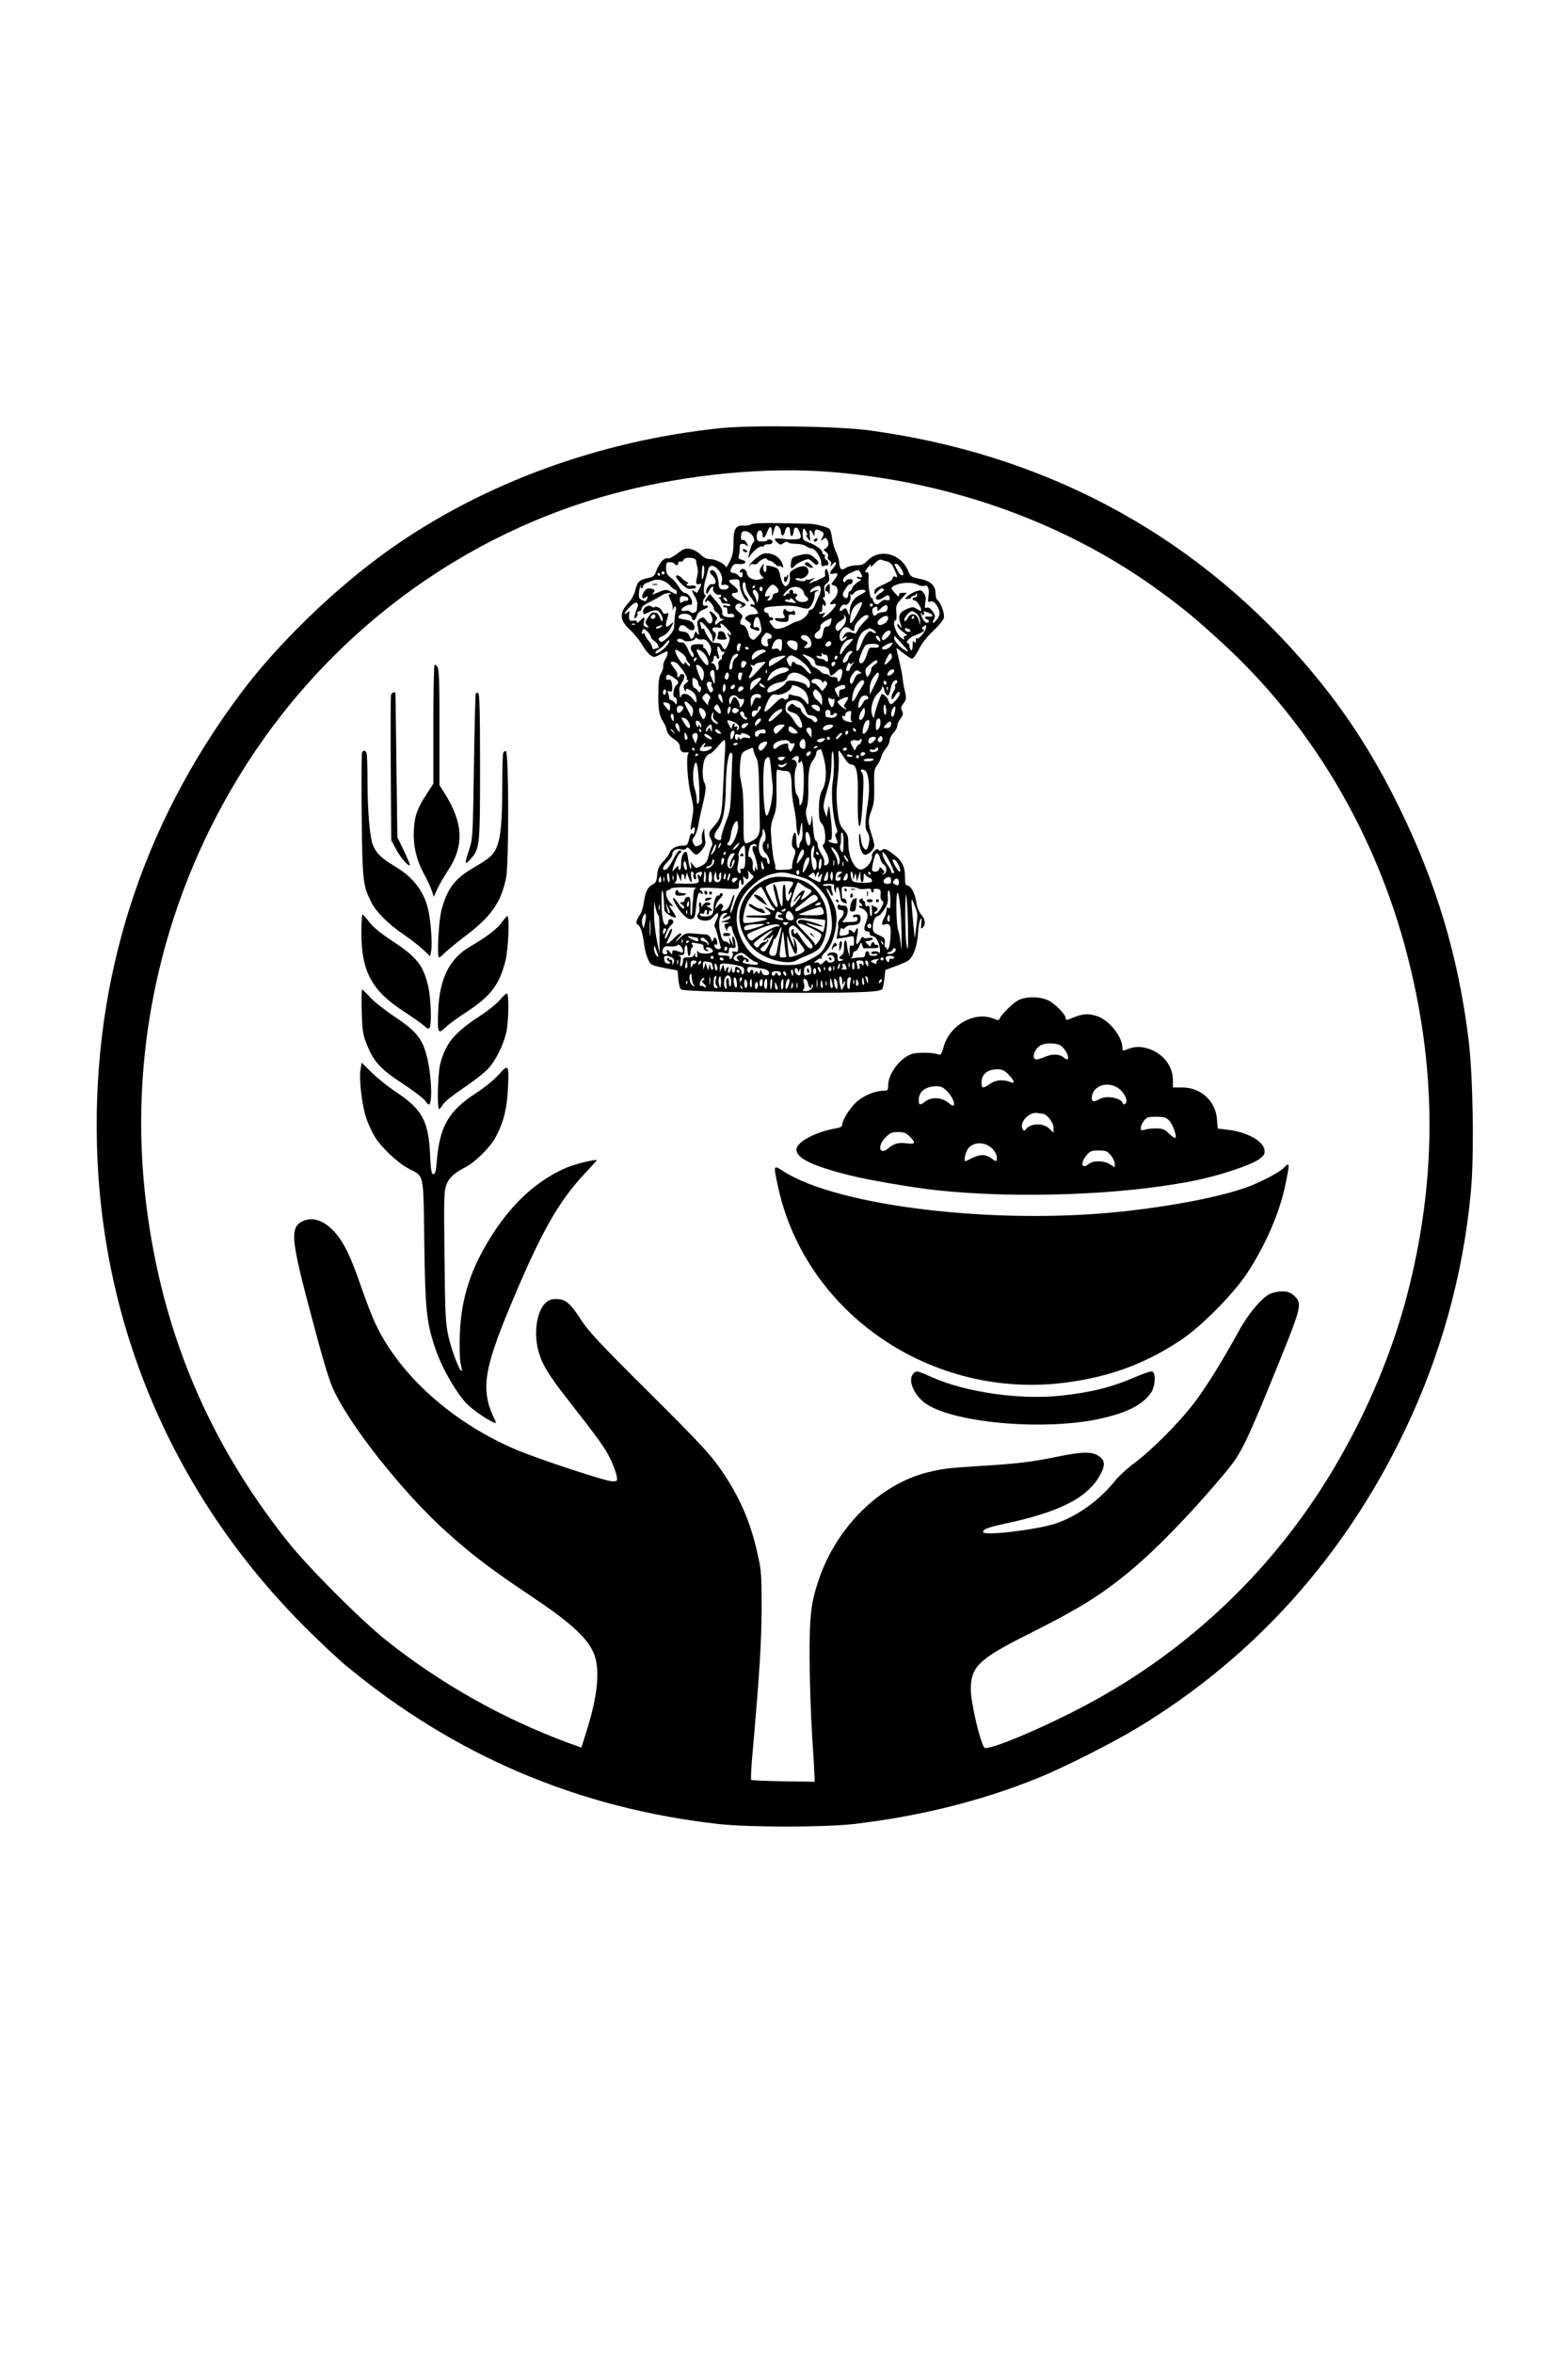 <?xml version="1.0" standalone="no"?>
<!DOCTYPE svg PUBLIC "-//W3C//DTD SVG 20010904//EN"
 "http://www.w3.org/TR/2001/REC-SVG-20010904/DTD/svg10.dtd">
<svg version="1.0" xmlns="http://www.w3.org/2000/svg"
 width="1024pt" height="1536pt" viewBox="0 0 1024 1536"
 preserveAspectRatio="xMidYMid meet">

<g transform="translate(0,1536) scale(0.1,-0.1)"
fill="#000000" stroke="none">
<path d="M4705 12565 c-792 -82 -1554 -361 -2165 -795 -347 -246 -726 -612
-967 -935 -648 -865 -967 -1863 -940 -2945 30 -1194 505 -2297 1357 -3150 91
-91 210 -203 265 -249 711 -591 1521 -935 2438 -1038 205 -22 683 -22 882 0
428 50 831 150 1200 299 169 68 492 231 655 330 755 457 1342 1107 1736 1923
241 498 390 1032 440 1579 22 236 14 750 -15 986 -66 543 -211 1028 -456 1525
-182 371 -378 665 -638 962 -734 836 -1697 1344 -2831 1495 -203 26 -753 34
-961 13z m711 -285 c804 -63 1571 -343 2181 -796 146 -108 211 -162 384 -320
580 -531 1002 -1240 1208 -2034 189 -729 195 -1425 19 -2150 -100 -414 -274
-833 -506 -1220 -384 -642 -933 -1167 -1594 -1522 -286 -154 -662 -312 -680
-286 -31 48 -88 295 -88 382 0 146 55 198 375 358 337 169 480 258 675 421
177 148 420 401 628 654 90 110 126 184 334 698 148 364 153 388 100 436 -26
23 -42 29 -78 29 -25 0 -61 -7 -80 -16 -54 -26 -138 -125 -200 -236 -113 -205
-210 -362 -288 -466 -96 -129 -279 -314 -396 -401 -47 -35 -103 -86 -126 -115
-102 -128 -247 -233 -389 -281 -122 -41 -475 -83 -475 -56 0 19 32 31 148 56
345 73 531 166 612 309 37 64 38 98 4 125 -47 37 -104 37 -274 3 -174 -36
-268 -47 -515 -62 -205 -13 -238 -17 -336 -41 -314 -78 -597 -358 -713 -704
-51 -151 -60 -236 -59 -515 1 -140 8 -367 17 -505 9 -137 16 -260 16 -273 l0
-23 -204 3 c-112 2 -207 6 -210 9 -4 3 0 84 9 180 45 512 58 719 59 939 0 208
-2 247 -23 340 -43 203 -108 360 -215 525 -85 130 -141 191 -522 570 -295 293
-372 376 -417 446 -72 112 -104 139 -164 139 -36 0 -50 -6 -73 -28 -55 -56
-75 -190 -45 -307 23 -88 65 -158 193 -321 209 -268 245 -318 279 -390 19 -39
36 -87 40 -107 6 -36 5 -37 -28 -37 -42 0 -485 146 -629 207 -416 177 -761
486 -919 824 -22 46 -65 158 -96 249 -65 189 -110 281 -171 349 -69 76 -147
101 -212 67 -75 -39 -69 -119 32 -506 98 -373 139 -513 170 -583 104 -236 462
-687 745 -940 168 -150 286 -240 540 -410 257 -171 368 -270 414 -369 48 -101
34 -274 -39 -507 l-37 -119 -81 29 c-431 159 -840 389 -1196 673 -166 133
-510 477 -642 644 -516 649 -818 1366 -922 2192 -123 971 89 1956 601 2796
566 930 1466 1601 2501 1865 446 114 945 161 1358 129z"/>
<path d="M4905 11937 c-11 -6 -33 -10 -48 -8 -51 5 -67 -22 -67 -108 0 -60 -5
-87 -24 -126 -14 -27 -25 -45 -25 -38 -2 19 -66 53 -102 53 -23 0 -42 9 -64
30 -19 18 -47 33 -68 37 -32 5 -43 1 -84 -31 -27 -21 -53 -34 -63 -31 -22 7
-56 -31 -73 -80 -12 -34 -19 -41 -51 -47 -60 -13 -73 -24 -86 -77 -7 -30 -24
-62 -41 -81 -66 -68 -65 -116 2 -178 28 -26 65 -71 82 -100 16 -29 41 -60 54
-69 22 -15 27 -15 61 3 20 10 40 20 45 22 13 6 7 -28 -9 -53 -8 -13 -14 -32
-13 -42 2 -10 -3 -29 -11 -43 -17 -29 -20 -49 -21 -150 -1 -90 8 -137 31 -170
10 -14 21 -39 24 -57 5 -21 20 -39 47 -57 27 -19 39 -33 39 -51 0 -27 16 -41
44 -36 13 2 16 -1 10 -10 -14 -23 -4 -181 18 -269 18 -74 19 -93 9 -146 -14
-77 -14 -95 -1 -74 13 20 23 6 15 -21 -5 -15 -10 -18 -15 -9 -4 7 -12 -6 -19
-34 -10 -42 -14 -46 -41 -46 -41 0 -78 -19 -86 -44 -3 -12 -22 -38 -41 -58
-29 -30 -37 -47 -41 -88 -4 -43 -9 -53 -32 -65 -31 -16 -46 -48 -56 -120 -4
-27 -14 -61 -24 -75 -26 -39 -31 -60 -15 -66 17 -7 32 -52 41 -124 3 -30 14
-74 24 -97 20 -45 18 -44 130 -66 l65 -12 5 -58 c3 -32 11 -62 18 -66 20 -12
457 -23 847 -22 356 1 455 7 467 25 4 6 10 36 14 68 l6 56 62 23 c33 12 72 29
85 37 35 23 61 95 66 178 2 41 9 81 15 91 9 15 10 10 7 -24 -4 -36 -3 -40 9
-28 21 21 17 54 -11 86 -15 19 -27 49 -31 79 -7 55 -36 110 -59 110 -12 0 -15
13 -15 59 0 69 -22 107 -88 154 -36 26 -46 29 -62 19 -14 -9 -20 -9 -23 1 -3
8 -11 6 -26 -7 -12 -11 -19 -26 -17 -33 9 -21 -28 -76 -56 -85 -21 -7 -31 -5
-48 12 -30 30 -50 93 -50 156 0 45 -5 59 -30 87 -26 30 -31 46 -41 133 -8 73
-8 123 2 200 6 57 9 121 6 143 -3 23 -2 41 1 41 4 0 19 -21 34 -45 17 -28 34
-45 46 -45 35 0 47 -52 44 -195 -5 -262 21 -283 33 -27 6 117 5 155 -5 167
-17 20 -7 29 18 16 25 -13 35 -111 21 -202 -22 -141 -22 -175 -4 -202 12 -20
15 -37 10 -67 -4 -22 -10 -42 -15 -45 -13 -8 -33 24 -37 62 -5 49 -13 56 -13
12 0 -59 19 -109 40 -109 23 0 60 37 60 61 0 9 -9 45 -21 80 -21 68 -21 88 6
159 12 33 16 71 14 151 -2 95 0 109 19 133 11 15 23 39 27 54 3 15 17 41 30
56 14 16 25 39 25 52 0 13 11 35 25 50 14 15 25 35 25 46 0 10 9 32 21 47 17
23 19 32 10 50 -10 17 -8 26 9 49 19 25 20 33 10 78 -7 27 -13 65 -15 84 -1
19 -12 72 -23 118 -11 45 -19 82 -17 82 1 0 22 -16 46 -35 24 -19 50 -35 56
-35 7 0 27 28 44 62 20 39 54 83 94 120 35 33 66 70 69 84 7 26 -22 106 -43
118 -6 4 -11 22 -11 40 0 53 -31 83 -101 97 -58 11 -62 14 -79 54 -48 113
-186 147 -265 65 -23 -24 -37 -30 -72 -30 -24 0 -55 -8 -69 -17 -22 -14 -27
-14 -35 -2 -5 8 -9 25 -9 39 0 14 -9 43 -19 64 -11 21 -23 62 -27 92 -3 29
-11 57 -18 62 -16 13 -96 33 -131 33 -16 0 -104 2 -195 4 -110 2 -172 -1 -185
-8z m183 -19 c7 -7 12 -20 12 -29 0 -32 20 -31 26 0 8 41 34 41 34 1 0 -37 18
-40 22 -3 4 36 22 39 36 8 21 -46 16 -55 -30 -56 -24 -1 -47 0 -53 1 -32 6
-75 7 -75 1 0 -5 8 -15 18 -24 16 -15 20 -15 39 -2 14 10 24 12 28 5 3 -5 27
-10 53 -10 26 0 56 -7 66 -15 11 -8 27 -15 36 -15 23 0 63 -59 63 -92 0 -21 4
-27 14 -23 8 3 19 5 24 5 15 0 10 30 -5 36 -8 3 -12 12 -9 20 3 8 0 14 -6 14
-6 0 -11 6 -11 14 0 18 -43 49 -91 66 -33 12 -37 17 -37 52 -1 44 8 49 25 13
8 -19 8 -23 0 -18 -10 6 -2 -8 21 -37 3 -3 3 12 0 33 -5 42 4 48 20 15 10 -22
11 -22 11 -2 1 29 8 33 36 20 28 -13 30 -18 13 -49 -10 -20 -10 -21 6 -8 15
13 19 13 27 0 14 -22 11 -47 -8 -58 -17 -9 -17 -11 1 -24 12 -9 17 -20 13 -30
-4 -10 0 -20 10 -25 10 -6 14 -16 10 -28 -7 -18 -6 -18 7 -1 7 9 16 17 20 17
12 0 6 -17 -14 -40 -27 -31 -25 -42 5 -34 30 7 32 -5 5 -39 -11 -14 -20 -27
-20 -30 0 -3 9 -7 20 -10 29 -8 27 -59 -5 -88 -30 -29 -32 -39 -5 -32 30 8 24
-9 -15 -50 -36 -37 -71 -53 -44 -21 12 15 11 16 -9 10 -14 -5 -22 -3 -22 4 0
6 5 8 10 5 6 -4 10 7 10 27 0 22 3 29 9 19 7 -11 9 -11 13 0 3 8 -1 22 -10 32
-11 12 -12 17 -3 17 9 0 11 11 6 39 -5 32 -3 41 14 53 17 12 19 21 14 51 -9
57 -31 57 -24 1 1 -9 -18 -19 -104 -53 -5 -2 1 6 15 18 l25 21 -27 -10 c-16
-5 -28 -6 -28 -2 0 4 -4 2 -8 -5 -5 -7 -19 -9 -42 -4 -22 4 -30 10 -22 14 6 5
16 6 21 2 19 -11 61 18 61 41 0 40 -35 49 -84 24 -38 -21 -41 -26 -38 -56 3
-22 -2 -39 -12 -50 -16 -15 -18 -15 -31 2 -7 10 -16 35 -19 55 -3 20 -11 41
-18 47 -19 14 -82 27 -74 14 3 -6 3 -18 0 -27 -9 -24 -25 3 -18 30 5 20 5 20
-10 1 -20 -25 -20 -50 0 -67 15 -12 13 -14 -10 -20 -42 -12 -83 7 -89 41 -6
29 -36 37 -45 10 -3 -7 0 -10 7 -6 7 5 11 -1 11 -13 0 -25 -13 -27 -30 -6 -7
8 -21 15 -31 15 -21 0 -24 12 -8 41 8 16 19 20 46 17 43 -3 57 18 18 28 -22 5
-25 11 -20 28 4 11 6 33 6 49 -1 20 3 27 17 27 10 0 23 -5 30 -12 9 -9 9 -5 0
15 -7 15 -19 25 -25 22 -13 -4 -17 7 -13 35 3 24 22 30 51 15 28 -15 45 -55
28 -66 -5 -3 -16 -30 -24 -60 -9 -36 -10 -48 -2 -35 22 36 69 75 83 69 8 -3
14 0 14 5 0 6 12 10 28 9 30 -2 39 25 10 31 -10 2 -18 0 -18 -5 0 -4 -15 -8
-32 -8 -28 0 -33 4 -36 25 -3 30 12 55 27 46 6 -4 11 -16 11 -27 0 -30 15 -22
29 16 16 44 31 45 32 3 l2 -33 10 38 c11 40 16 44 35 25z m-542 -218 c0 -8 4
-28 9 -44 4 -15 3 -42 -2 -60 -12 -38 -7 -57 13 -49 20 8 19 -1 -13 -56 -2 -2
-9 2 -18 9 -20 17 -19 4 3 -34 10 -17 17 -38 16 -46 -1 -8 -2 -25 -3 -37 -1
-23 -34 -33 -45 -14 -3 4 -17 6 -31 3 -14 -2 -25 0 -25 6 0 14 40 37 58 34 6
-2 12 5 12 15 0 26 -28 63 -48 63 -10 0 -26 16 -37 36 -11 20 -34 48 -52 61
-27 21 -33 32 -33 64 0 35 3 39 24 39 14 0 28 -4 31 -10 9 -15 25 -12 25 5 0
8 6 12 14 9 7 -3 16 2 20 11 8 22 81 17 82 -5z m1251 -6 c17 -5 31 -20 44 -51
23 -54 23 -54 4 -47 -9 4 -15 0 -15 -8 0 -14 -13 -22 -92 -59 -17 -7 -28 -20
-28 -33 0 -19 0 -19 20 2 22 23 32 27 43 15 4 -3 -7 -14 -23 -24 -17 -11 -30
-23 -30 -28 0 -21 21 -21 49 -2 29 21 41 19 41 -7 0 -10 -7 -13 -21 -9 -13 3
-28 -2 -40 -14 -16 -16 -23 -18 -35 -8 -8 6 -14 18 -14 26 0 8 -4 12 -9 9 -8
-6 -23 89 -19 124 3 31 -2 51 -12 45 -17 -10 -11 9 11 35 16 19 19 20 15 6 -4
-12 4 -7 24 14 19 21 36 30 46 26 9 -3 27 -9 41 -12z m86 -43 c21 -35 22 -52
3 -45 -11 4 -20 18 -44 67 -2 4 2 7 10 7 8 0 21 -13 31 -29z m-1284 -13 c0
-18 -4 -42 -9 -53 -6 -14 -8 -5 -7 33 1 28 5 52 9 52 4 0 8 -15 7 -32z m82 13
c28 -27 40 -59 33 -87 -6 -22 -4 -26 8 -22 8 4 21 2 29 -3 20 -12 -2 -32 -32
-27 -21 3 -24 9 -27 49 -3 50 -33 92 -52 73 -7 -7 -2 -18 14 -33 27 -25 25
-62 -3 -54 -19 5 -46 -36 -38 -59 3 -8 9 -3 17 15 13 27 37 39 27 13 -6 -16
24 -44 41 -38 7 2 12 -1 12 -7 0 -6 -6 -11 -12 -12 -10 0 -10 -2 0 -6 6 -2 12
-11 12 -19 0 -9 11 -14 30 -14 17 0 30 -5 30 -10 0 -6 -11 -8 -26 -4 -19 5
-25 4 -20 -5 4 -6 12 -9 17 -6 5 4 9 -6 9 -21 0 -21 4 -25 19 -21 12 3 22 -1
25 -9 4 -9 -2 -14 -17 -14 -46 0 -64 11 -60 33 2 15 -10 38 -39 71 l-42 49
-18 -23 c-10 -13 -16 -26 -12 -29 4 -3 9 0 11 7 5 14 50 -37 45 -52 -2 -4 6
-15 18 -23 11 -8 20 -21 20 -29 0 -8 8 -14 18 -15 13 0 14 -2 2 -6 -8 -3 -23
-12 -32 -21 -16 -14 -18 -13 -18 1 0 9 5 19 11 22 7 5 2 16 -12 31 -28 30 -46
31 -27 2 16 -26 13 -58 -5 -58 -7 0 -18 9 -25 20 -14 23 -22 25 -45 8 -15 -11
-16 -20 -8 -63 8 -43 8 -47 -4 -31 -13 17 -14 17 -21 -8 -8 -32 -22 -34 -33
-5 -5 14 -18 23 -35 25 -35 4 -38 7 -30 28 8 22 30 20 54 -4 25 -25 53 -16 44
14 -9 27 -20 35 -66 42 -21 4 -38 9 -38 13 1 33 79 33 87 0 8 -28 23 -23 34
11 7 20 22 33 44 41 19 7 31 17 28 21 -3 5 -11 7 -19 4 -18 -7 -19 35 -1 53 7
9 8 15 2 17 -13 5 -11 60 4 105 5 19 13 46 15 60 6 29 32 34 57 10z m939 -30
c15 -28 13 -34 -10 -28 -11 3 -18 1 -14 -4 3 -5 13 -9 22 -9 11 0 6 -7 -15
-19 -17 -11 -34 -29 -38 -40 -3 -12 -11 -21 -16 -21 -5 0 -9 -9 -9 -19 0 -26
-15 -34 -30 -16 -10 12 -8 21 10 49 12 20 26 35 33 33 6 -1 13 6 15 16 2 12
-3 17 -17 17 -11 0 -23 -4 -26 -10 -11 -18 -23 -11 -18 10 3 11 24 29 47 40
51 24 53 24 66 1z m-1280 -1 c0 -5 -4 -10 -10 -10 -5 0 -10 5 -10 10 0 6 5 10
10 10 6 0 10 -4 10 -10z m-30 -10 c0 -5 -2 -10 -4 -10 -3 0 -8 5 -11 10 -3 6
-1 10 4 10 6 0 11 -4 11 -10z m63 -70 c15 -17 32 -30 38 -30 5 0 9 -7 9 -16 0
-9 -3 -14 -7 -12 -5 2 -21 10 -36 18 -29 14 -29 14 -102 -16 -17 -7 -18 -6 -7
8 10 13 10 17 -4 22 -28 11 -43 6 -60 -19 -18 -28 -10 -53 12 -34 15 12 17 9
8 -15 -5 -12 -10 -13 -30 -4 -21 10 -24 17 -21 50 2 21 7 41 12 45 4 5 5 2 1
-4 -4 -7 -2 -13 3 -13 6 0 11 6 11 14 0 7 10 17 23 21 12 5 31 12 42 16 34 13
79 0 108 -31z m457 11 c0 -35 23 -93 44 -111 23 -18 20 3 -4 33 -21 26 -28 87
-10 87 6 0 10 -12 10 -27 0 -16 14 -46 30 -67 33 -44 38 -61 15 -52 -8 3 -15
1 -15 -4 0 -6 5 -10 11 -10 12 0 38 -29 39 -42 0 -5 -14 -8 -31 -8 -17 0 -37
-7 -45 -15 -13 -12 -11 -16 11 -31 17 -11 22 -20 16 -28 -7 -8 -1 -16 20 -25
32 -14 46 -10 34 9 -4 6 -14 9 -22 6 -11 -5 -14 1 -11 27 2 17 10 35 18 38 11
5 18 -6 26 -43 11 -48 10 -51 -17 -80 -24 -27 -30 -29 -43 -18 -9 7 -16 18
-16 24 0 22 -25 66 -37 66 -20 0 -24 18 -11 40 12 18 10 23 -16 44 -20 15 -27
28 -23 39 7 19 32 23 42 7 3 -5 1 -10 -6 -10 -7 0 -10 -3 -6 -6 3 -3 15 0 26
8 18 13 17 15 -30 36 -50 23 -66 52 -29 52 29 0 24 23 -10 48 -39 29 -38 38 5
40 32 1 35 -1 35 -27z m1169 -10 c10 -6 27 -8 38 -5 25 7 34 -21 26 -73 -5
-31 -4 -35 13 -30 13 4 25 -1 36 -17 29 -40 31 -69 7 -99 -24 -32 -37 -30 -19
2 9 18 7 27 -10 51 -14 19 -26 27 -37 23 -14 -5 -15 -1 -10 34 5 31 3 46 -11
62 -15 20 -20 21 -52 10 -19 -7 -43 -21 -54 -31 -20 -18 -20 -18 2 -18 12 0
22 5 22 10 0 6 6 10 14 10 8 0 17 6 19 13 3 7 6 5 6 -5 1 -10 -6 -18 -14 -18
-8 0 -15 -4 -15 -10 0 -5 7 -10 15 -10 14 0 49 -60 40 -68 -2 -2 -14 4 -28 13
-22 14 -29 14 -59 2 -58 -24 -67 -47 -43 -112 7 -20 6 -20 -9 -1 -14 17 -16
17 -16 3 0 -9 17 -28 37 -42 26 -17 32 -25 19 -25 -12 0 -16 -5 -12 -15 5 -13
2 -13 -19 1 -33 22 -62 114 -36 114 5 0 8 22 5 50 -4 46 -2 52 32 90 l36 40
-26 0 c-14 0 -25 -3 -25 -7 4 -23 -4 -21 -28 7 -26 31 -26 33 -7 44 44 26 121
29 163 7z m-916 -32 c3 -12 -2 -19 -17 -21 -13 -2 -21 -10 -21 -23 0 -12 -8
-21 -20 -24 -17 -3 -18 -2 -5 15 14 16 13 17 -6 12 -18 -5 -21 -2 -16 16 2 11
14 31 25 43 16 18 23 20 38 10 10 -6 20 -19 22 -28z m-153 21 c0 -5 -5 -10
-11 -10 -5 0 -7 5 -4 10 3 6 8 10 11 10 2 0 4 -4 4 -10z m430 -19 c0 -10 -6
-31 -14 -47 -8 -16 -19 -41 -25 -56 -6 -16 -17 -28 -26 -28 -8 0 -15 -6 -15
-13 0 -19 -42 -57 -69 -62 -12 -2 -37 -13 -54 -23 -18 -11 -46 -22 -64 -25
-28 -5 -35 -2 -53 23 -18 25 -19 30 -6 30 9 0 16 5 16 10 0 6 -7 10 -15 10 -8
0 -15 7 -15 15 0 8 -7 15 -15 15 -8 0 -15 8 -15 19 0 16 11 19 93 25 66 4 106
2 138 -7 24 -8 50 -12 57 -9 17 5 42 56 42 87 0 17 6 25 18 26 9 0 12 3 5 5
-7 3 -22 0 -34 -6 -17 -10 -20 -9 -17 2 5 16 49 39 60 32 4 -3 8 -13 8 -23z
m-380 4 c0 -8 -4 -15 -10 -15 -5 0 -10 7 -10 15 0 8 5 15 10 15 6 0 10 -7 10
-15z m253 1 c9 -7 17 -19 17 -26 0 -7 7 -18 17 -25 22 -16 8 -35 -26 -35 -31
0 -59 24 -41 35 6 3 8 11 4 16 -3 5 -10 7 -15 4 -5 -4 -9 1 -9 9 0 9 -4 16 -9
16 -13 0 -23 -17 -14 -23 5 -2 3 -2 -4 -1 -7 2 -15 -1 -18 -6 -4 -6 -11 -10
-17 -10 -7 0 1 14 17 30 31 32 68 38 98 16z m-286 -25 c8 -12 9 -29 3 -47 -6
-21 -9 -24 -9 -9 -1 11 -8 30 -16 41 -13 19 -11 34 4 34 4 0 12 -9 18 -19z
m706 12 c4 -3 -11 -14 -32 -24 -44 -20 -71 -60 -72 -111 0 -32 -1 -32 -10 -8
-13 33 -16 35 -34 20 -21 -17 -29 -7 -14 18 7 11 19 18 26 15 20 -8 43 27 37
57 -2 14 -1 19 2 12 5 -10 10 -8 21 7 14 20 62 29 76 14z m-1274 -20 c-16 -4
-16 -7 -1 -36 9 -18 16 -43 15 -57 -1 -15 0 -18 3 -7 9 29 25 19 17 -10 -4
-16 -7 -41 -8 -58 -1 -16 -2 -40 -3 -52 -3 -33 -75 -106 -90 -91 -18 18 -15
24 19 38 19 8 38 28 51 54 20 39 20 40 1 24 -34 -31 -42 -22 -27 28 13 43 12
45 -5 39 -14 -4 -21 0 -26 14 -6 20 -41 38 -52 27 -4 -3 -12 -1 -19 5 -18 15
-54 -6 -54 -31 0 -24 3 -24 41 -4 16 8 39 12 50 9 21 -7 43 -50 35 -69 -2 -6
-9 4 -16 22 -7 17 -18 32 -26 32 -8 0 -17 1 -21 2 -5 1 -18 -14 -31 -32 -20
-31 -21 -35 -6 -51 15 -16 14 -17 -6 -12 -17 5 -20 11 -15 34 8 35 2 36 -25 7
-12 -13 -20 -17 -20 -9 0 9 -9 12 -25 9 -25 -5 -32 8 -25 51 1 13 -1 13 -14 2
-31 -26 -16 5 19 39 25 25 38 31 46 23 7 -7 8 -17 1 -29 -5 -11 -12 -32 -16
-48 -6 -26 -5 -28 8 -17 8 7 12 19 9 27 -3 8 1 14 11 14 9 0 16 8 16 18 0 11
19 26 53 42 28 14 63 33 76 42 13 10 35 17 50 17 15 -1 19 -3 10 -6z m116 -33
c0 -8 -6 -14 -14 -12 -7 1 -19 -3 -27 -9 -11 -9 -14 -6 -14 15 0 24 4 27 28
24 16 -2 27 -9 27 -18z m250 -1 c11 -17 -1 -21 -15 -4 -8 9 -8 15 -2 15 6 0
14 -5 17 -11z m453 -25 c-2 -1 -21 1 -43 5 -25 4 -35 9 -27 14 6 5 17 5 22 2
6 -3 10 -1 10 6 0 7 8 5 20 -6 11 -10 19 -19 18 -21z m432 -1 c0 -14 -53 -113
-67 -125 -14 -12 -15 -7 -9 37 6 36 15 56 34 72 27 23 42 28 42 16z m70 -13
c0 -5 -4 -10 -10 -10 -5 0 -10 5 -10 10 0 6 5 10 10 10 6 0 10 -4 10 -10z m96
-22 c-2 -17 -10 -23 -30 -24 -15 -1 -32 -6 -39 -13 -17 -17 -24 -14 -29 13 -3
16 0 27 9 30 21 9 23 8 23 -11 0 -15 3 -14 22 5 29 29 49 28 44 0z m194 -38
c11 -11 19 -32 19 -47 -2 -28 -2 -28 -6 -3 -10 55 -53 68 -76 24 -8 -15 -17
-22 -20 -17 -9 14 30 63 49 63 8 0 23 -9 34 -20z m74 10 c33 -12 34 -29 1 -25
-28 3 -34 -9 -9 -19 8 -3 13 -10 9 -15 -3 -6 -11 -8 -18 -5 -14 5 -39 55 -32
62 3 3 5 0 5 -7 0 -7 5 -9 10 -6 6 4 8 11 5 16 -8 11 -3 11 29 -1z m-1784 -25
c0 -8 -7 -15 -15 -15 -16 0 -20 12 -8 23 11 12 23 8 23 -8z m1241 -37 c-5 -13
-18 -32 -30 -43 -19 -16 -24 -17 -31 -5 -11 18 2 42 33 59 16 9 24 19 20 30
-4 14 -3 14 6 -1 7 -10 8 -25 2 -40z m123 3 c-20 -20 -40 -46 -45 -58 -7 -19
-13 -21 -31 -14 -29 11 -45 5 -60 -22 -10 -20 -10 -21 5 -8 11 8 17 9 17 3 0
-6 -9 -16 -19 -22 -16 -8 -21 -6 -26 11 -8 24 10 65 33 74 8 3 22 -1 32 -10
23 -20 30 -19 30 6 0 29 63 91 84 83 14 -5 11 -13 -20 -43z m156 23 c0 -20
-28 -43 -52 -44 -25 0 -22 26 4 44 29 21 48 20 48 0z m170 6 c0 -5 -5 -10 -11
-10 -5 0 -7 5 -4 10 3 6 8 10 11 10 2 0 4 -4 4 -10z m-544 -35 c-4 -16 -13
-25 -25 -25 -15 0 -21 -10 -26 -40 -6 -34 -11 -40 -31 -40 -30 0 -33 30 -3 48
11 7 19 21 17 30 -2 11 9 24 32 38 19 11 37 19 39 18 2 -2 1 -15 -3 -29z
m-806 -36 c18 -22 33 -51 33 -65 0 -31 5 -31 17 2 8 21 7 29 -6 39 -24 17 -8
36 23 29 22 -6 25 -4 20 10 -10 26 6 19 42 -18 20 -21 29 -36 22 -40 -6 -4
-11 -2 -11 5 0 7 -3 9 -6 6 -4 -4 -1 -13 5 -21 9 -11 9 -22 -3 -50 -17 -42
-27 -45 -41 -13 -8 16 -18 21 -38 20 -22 -1 -32 6 -52 37 -14 22 -25 44 -25
50 0 6 -4 8 -10 5 -5 -3 -10 -2 -10 4 0 5 -3 16 -6 25 -11 30 14 16 46 -25z
m-473 25 c-3 -3 -12 -4 -19 -1 -8 3 -5 6 6 6 11 1 17 -2 13 -5z m168 -18 c-11
-8 -24 -12 -29 -8 -5 3 -1 9 10 13 31 12 39 10 19 -5z m1732 -5 c-4 -26 -54
-84 -60 -68 -3 6 -6 1 -6 -13 -1 -20 -3 -22 -11 -10 -7 11 -10 5 -10 -23 0
-23 -4 -36 -10 -32 -5 3 -10 15 -10 25 0 10 -6 20 -12 22 -9 3 -7 10 6 24 11
10 22 19 25 20 3 0 24 9 45 18 30 14 36 20 25 27 -12 8 -12 10 1 19 20 13 20
13 17 -9z m-1797 -58 c0 -7 11 -20 25 -29 21 -14 35 -44 21 -44 -2 0 -11 -3
-20 -6 -10 -4 -16 -1 -16 9 0 9 -11 29 -25 45 -14 17 -25 35 -25 42 0 6 -4 8
-10 5 -12 -7 -12 -3 -4 20 6 14 9 13 30 -6 13 -12 24 -28 24 -36z m1451 47
c10 -6 19 -15 19 -20 0 -6 -9 -5 -20 2 -17 11 -23 10 -38 -7 -11 -11 -27 -41
-36 -67 -21 -57 -41 -65 -31 -12 10 54 26 84 54 99 32 17 28 17 52 5z m233 4
c9 -3 14 -10 11 -15 -7 -10 -35 0 -35 12 0 11 3 11 24 3z m-134 -49 c-27 -28
-40 -32 -40 -10 0 24 40 59 53 46 8 -8 4 -18 -13 -36z m-776 19 c21 -8 21 -34
0 -34 -12 0 -15 -6 -10 -26 6 -22 4 -25 -16 -22 -29 4 -36 42 -12 69 20 22 17
21 38 13z m272 -49 c8 -30 -2 -45 -28 -45 -20 0 -20 1 -4 18 15 18 15 19 -9
30 -27 12 -33 28 -12 35 20 7 46 -12 53 -38z m448 19 c9 -24 7 -28 -9 -14 -17
14 -20 30 -6 30 5 0 12 -7 15 -16z m152 -43 c36 -39 42 -51 24 -41 -40 20 -80
62 -80 84 0 10 1 17 3 15 2 -2 26 -28 53 -58z m-1310 35 c30 8 68 -49 56 -84
l-9 -27 -13 28 c-7 15 -17 27 -23 27 -5 0 -7 6 -4 13 3 10 -6 13 -37 12 -31
-1 -42 -5 -44 -19 -2 -10 1 -23 7 -29 6 -6 11 -17 11 -24 0 -27 -16 -11 -36
35 -17 38 -27 49 -44 48 -13 -1 -25 5 -27 12 -6 15 29 16 44 1 13 -13 73 -2
73 13 0 7 4 7 13 0 7 -6 22 -9 33 -6z m521 -37 c-1 -38 -10 -49 -22 -29 -4 6
-15 8 -26 5 -22 -7 -24 1 -7 37 8 16 20 26 35 26 19 0 22 -5 20 -39z m463 37
c0 -3 -13 -17 -28 -33 -16 -15 -33 -37 -39 -48 -19 -33 -24 -11 -8 29 9 20 26
41 38 46 25 10 37 12 37 6z m-1212 -37 c-24 -32 -78 -67 -78 -50 0 6 10 16 22
22 13 7 31 23 41 36 28 35 41 28 15 -8z m850 8 c2 -10 1 -25 -2 -33 -5 -13
-10 -13 -36 3 -16 9 -30 26 -30 36 0 26 63 20 68 -6z m218 -6 c-8 -13 -36 -15
-36 -3 0 4 5 13 12 20 14 14 34 0 24 -17z m389 -11 c-19 -21 -55 -27 -55 -10
0 10 62 40 69 34 2 -2 -4 -13 -14 -24z m-979 4 c-3 -9 -6 -20 -6 -25 0 -5 -4
-9 -10 -9 -5 0 -9 11 -8 25 1 14 9 25 16 25 9 0 12 -6 8 -16z m904 0 c0 -10
-10 -13 -32 -12 -28 3 -33 -1 -41 -27 -16 -52 -30 -75 -44 -75 -7 0 -13 7 -13
15 0 18 26 83 40 100 14 17 90 16 90 -1z m-1035 -24 c4 -11 11 -18 16 -15 5 4
9 2 9 -4 0 -5 -5 -13 -10 -16 -6 -4 -8 -10 -5 -15 3 -5 -2 -13 -11 -18 -11 -6
-15 -17 -12 -30 3 -11 2 -26 -3 -33 -5 -9 -10 -5 -14 14 -4 15 -14 27 -24 28
-10 0 -11 2 -3 6 6 2 12 13 12 24 0 10 5 19 10 19 6 0 10 -4 10 -10 0 -5 4
-10 10 -10 5 0 8 6 6 13 -13 39 -15 67 -7 67 5 0 13 -9 16 -20z m185 8 c0 -4
-4 -8 -9 -8 -6 0 -12 4 -15 8 -3 5 1 9 9 9 8 0 15 -4 15 -9z m-440 -30 c17
-12 30 -27 30 -34 0 -7 7 -20 16 -29 9 -9 14 -19 10 -22 -3 -4 -13 2 -21 13
-10 13 -14 15 -15 5 0 -22 -28 6 -50 51 -21 43 -12 48 30 16z m136 7 c27 -18
50 -73 37 -86 -6 -6 -21 8 -41 36 -44 62 -42 83 4 50z m414 5 c0 -5 -5 -10
-11 -10 -6 0 -26 -12 -45 -26 -33 -25 -34 -25 -34 -6 0 12 10 28 22 36 25 18
68 21 68 6z m557 -18 c-10 -10 -17 -23 -17 -29 0 -14 -25 -34 -33 -27 -12 12
27 74 46 74 19 0 19 -1 4 -18z m-164 -6 c3 3 8 -4 12 -16 8 -26 -1 -38 -17
-22 -7 7 -20 12 -29 12 -10 0 -21 5 -25 12 -5 8 0 9 15 5 18 -4 21 -2 17 10
-5 12 -4 13 7 5 8 -7 16 -9 20 -6z m415 -41 c-34 -37 -41 -30 -17 17 18 35 23
39 31 24 7 -12 4 -23 -14 -41z m-988 39 c0 -4 -7 -12 -16 -19 -9 -6 -18 -22
-19 -36 -4 -38 -4 -39 -16 -39 -11 0 -8 26 11 75 8 22 40 37 40 19z m454 -78
c16 -20 26 -39 22 -43 -4 -5 -20 7 -34 25 -15 18 -35 32 -44 32 -9 0 -20 5
-23 10 -9 15 -25 12 -25 -5 0 -23 -14 -18 -26 9 -9 19 -8 27 5 39 14 13 21 12
56 -8 22 -13 53 -39 69 -59z m9 69 c24 -10 37 -22 39 -37 2 -18 10 -24 38 -26
35 -3 54 -14 56 -32 1 -6 2 -14 3 -20 2 -17 18 -11 42 14 32 34 50 19 35 -29
-11 -36 -26 -47 -26 -20 0 9 -9 15 -24 15 -14 0 -28 5 -31 10 -3 6 -14 10 -24
10 -10 0 -25 7 -32 16 -7 9 -24 20 -36 25 -13 5 -26 17 -29 26 -4 10 -18 28
-33 40 -31 27 -26 28 22 8z m-153 2 c0 -5 -97 -67 -105 -67 -3 0 -5 10 -3 23
2 15 14 26 38 34 34 11 70 17 70 10z m340 -6 c0 -6 -4 -13 -10 -16 -5 -3 -10
1 -10 9 0 9 5 16 10 16 6 0 10 -4 10 -9z m-928 -23 c-7 -7 -12 -8 -12 -2 0 14
12 26 19 19 2 -3 -1 -11 -7 -17z m327 -29 c-12 -24 -29 -25 -29 -1 0 24 8 32
26 25 10 -4 11 -10 3 -24z m861 21 c0 -5 -9 -14 -20 -20 -11 -6 -20 -19 -20
-28 0 -10 -6 -27 -14 -38 -14 -18 -15 -18 -22 10 -6 25 -2 33 26 57 34 30 50
36 50 19z m-1300 -18 c40 -49 60 -83 55 -92 -3 -6 0 -10 7 -10 7 0 3 -8 -10
-18 -19 -15 -21 -22 -13 -42 6 -17 10 -19 10 -8 1 15 4 15 28 3 29 -15 41 -36
42 -70 1 -17 -4 -14 -25 13 -28 36 -69 44 -77 15 -3 -13 -5 -11 -7 7 -1 14 -3
32 -4 40 -1 8 7 27 16 42 22 32 23 58 3 58 -8 0 -15 -4 -15 -10 0 -5 -5 -10
-11 -10 -6 0 -9 6 -6 13 3 8 -5 27 -19 43 -13 16 -23 32 -24 37 0 14 36 7 50
-11z m562 6 c-6 -7 -31 -34 -56 -61 -45 -47 -58 -46 -31 3 10 19 11 28 2 39
-10 12 -9 14 6 8 9 -3 17 -2 17 3 0 8 22 15 59 19 10 1 11 -2 3 -11z m462 -3
c-4 -8 -10 -15 -15 -15 -5 0 -9 7 -9 15 0 8 7 15 15 15 9 0 12 -6 9 -15z m114
7 c14 11 14 9 0 -8 -10 -11 -18 -26 -18 -32 0 -7 -7 -12 -14 -12 -12 0 -13 6
-4 32 6 18 13 27 16 20 3 -10 7 -10 20 0z m-982 -37 c11 -17 14 -34 9 -56 -8
-37 -15 -30 -40 41 -12 35 -12 40 0 40 8 0 22 -11 31 -25z m563 -1 c9 -8 -12
-22 -40 -28 -18 -3 -47 -18 -66 -32 -35 -27 -40 -23 -19 15 23 42 98 69 125
45z m-481 -61 c0 -42 -1 -45 -10 -23 -5 14 -14 32 -18 41 -9 17 7 42 20 34 4
-3 8 -26 8 -52z m339 35 c-3 -8 -6 -5 -6 6 -1 11 2 17 5 13 3 -3 4 -12 1 -19z
m604 -6 c-12 -2 -25 -16 -32 -37 -7 -19 -16 -32 -21 -29 -14 9 -9 41 13 67 17
23 23 25 40 14 20 -12 20 -12 0 -15z m229 20 c0 -13 -23 -32 -37 -32 -11 0
-11 5 -3 20 10 19 40 28 40 12z m-1080 -31 c0 -22 -16 -36 -24 -22 -8 12 3 41
15 41 5 0 9 -9 9 -19z m86 3 c-3 -9 -6 -20 -6 -25 0 -5 -4 -9 -10 -9 -5 0 -10
11 -10 25 0 16 6 25 16 25 11 0 14 -5 10 -16z m407 -9 c26 -18 37 -33 37 -50
0 -14 -4 -25 -10 -25 -5 0 -10 5 -10 10 0 14 -45 31 -92 36 -30 3 -40 -1 -49
-17 -10 -20 -80 -58 -106 -59 -22 0 -14 27 13 45 14 9 41 19 61 22 24 4 37 13
43 28 16 42 60 45 113 10z m487 11 c0 -7 -13 -40 -30 -72 l-30 -59 0 39 c0 25
8 52 23 73 23 35 37 42 37 19z m-1327 -29 c21 -17 21 -26 3 -41 -19 -14 -26
-82 -8 -78 7 1 12 -9 12 -25 -1 -25 -2 -26 -14 -10 -7 9 -18 17 -25 17 -6 0
-11 6 -11 14 0 8 -3 22 -7 32 -5 13 -3 16 10 11 14 -5 17 0 17 22 0 41 -9 61
-26 54 -8 -3 -14 1 -14 9 0 32 18 30 63 -5z m147 -27 c0 -10 5 -20 12 -22 7
-3 9 -12 4 -24 -7 -18 -8 -18 -20 -1 -7 9 -18 17 -23 17 -5 0 -10 16 -11 35
-1 32 0 34 18 25 11 -6 20 -19 20 -30z m410 28 c0 -4 -17 -23 -35 -41 l-35
-35 0 27 c0 18 9 31 28 43 27 16 45 19 42 6z m397 -15 c4 -10 8 -11 13 -3 5 8
10 7 18 -2 7 -10 5 -19 -9 -37 l-19 -23 -21 26 c-11 14 -27 26 -35 26 -14 0
-19 12 -9 22 12 12 57 5 62 -9z m276 1 c4 -4 -2 -19 -11 -33 -10 -14 -27 -43
-37 -63 -24 -46 -34 -48 -29 -8 4 34 18 66 42 93 16 18 25 21 35 11z m147 -15
c0 -5 -4 -9 -10 -9 -5 0 -10 7 -10 16 0 8 5 12 10 9 6 -3 10 -10 10 -16z m70
12 c0 -6 -5 -13 -10 -16 -6 -4 -8 -11 -4 -16 3 -5 -2 -21 -11 -35 -9 -14 -15
-33 -13 -42 3 -13 8 -9 23 15 10 18 22 30 26 27 13 -7 4 -28 -24 -59 -23 -24
-30 -27 -37 -15 -6 8 -10 18 -10 22 0 9 -30 38 -40 38 -8 0 -49 -121 -51 -149
0 -11 -4 -9 -11 6 -18 37 0 113 33 144 16 15 29 33 29 40 0 15 11 6 14 -13 2
-18 16 -38 25 -38 5 0 12 17 16 38 7 38 21 62 36 62 5 0 9 -4 9 -9z m-1213
-15 c-3 -7 -1 -18 5 -24 10 -10 3 -32 -10 -32 -10 0 -32 52 -26 61 9 15 37 10
31 -5z m84 -49 c-8 -8 -11 -4 -11 14 0 33 14 47 18 19 2 -12 -1 -27 -7 -33z
m255 38 c17 -16 14 -18 -10 -9 -9 3 -16 10 -16 15 0 13 9 11 26 -6z m-186 -4
c0 -12 -20 -25 -27 -18 -7 7 6 27 18 27 5 0 9 -4 9 -9z m438 -18 c25 -15 42
-51 42 -86 0 -21 -2 -20 -23 7 -13 15 -34 30 -47 31 -14 2 -33 6 -42 10 -13 5
-18 2 -18 -8 0 -22 -18 -31 -34 -17 -11 8 -25 0 -65 -41 -56 -56 -71 -58 -50
-7 24 62 40 80 65 74 36 -9 104 26 104 54 0 13 34 5 68 -17z m282 12 c0 -8 -9
-15 -20 -15 -15 0 -20 -7 -20 -27 l-1 -28 -14 25 c-19 33 -19 35 8 48 31 15
47 14 47 -3z m-665 -4 c3 -6 -4 -15 -15 -21 -16 -8 -20 -8 -20 3 0 25 23 36
35 18z m942 -13 c-3 -8 -6 -5 -6 6 -1 11 2 17 5 13 3 -3 4 -12 1 -19z m-1447
-12 c0 -8 -4 -18 -10 -21 -5 -3 -10 3 -10 14 0 12 5 21 10 21 6 0 10 -6 10
-14z m1000 -6 c13 -13 20 -33 19 -57 0 -21 -3 -31 -6 -23 -4 8 -17 23 -30 33
-22 18 -30 47 -16 60 9 10 11 9 33 -13z m-719 -51 c-6 -11 -9 -25 -6 -32 4 -7
-5 1 -19 18 -23 27 -24 31 -9 47 14 15 17 16 31 2 13 -13 13 -20 3 -35z m87 5
c3 -28 3 -28 -12 -9 -19 24 -21 48 -3 43 6 -3 13 -18 15 -34z m252 20 c0 -10
-6 -13 -19 -9 -15 4 -22 -2 -32 -27 l-13 -33 -3 28 c-3 16 1 35 8 43 16 19 59
18 59 -2z m-150 -8 c6 -8 18 -12 26 -9 18 7 18 -18 -1 -43 -14 -19 -14 -19
-15 1 -1 20 -22 55 -34 55 -4 0 -12 -12 -18 -27 -9 -23 -12 -25 -15 -10 -10
42 30 65 57 33z m850 -2 c0 -8 -4 -13 -10 -9 -5 3 -16 -8 -25 -25 -8 -16 -20
-30 -25 -30 -12 0 -2 48 13 68 14 17 47 15 47 -4z m-227 -7 c10 10 8 -30 -2
-46 -7 -11 -11 -10 -20 7 -16 30 -15 58 2 43 8 -6 17 -8 20 -4z m97 8 c0 -3
-8 -17 -17 -31 -14 -22 -14 -27 -2 -35 8 -5 9 -9 3 -9 -12 0 -54 37 -54 48 0
8 39 29 58 31 6 0 12 -1 12 -4z m-313 -30 c12 -8 27 -31 33 -50 9 -27 17 -35
35 -35 28 0 53 -26 38 -41 -7 -7 -14 -5 -23 6 -7 8 -16 15 -21 15 -15 0 -59
43 -59 57 0 7 -5 13 -12 13 -6 0 -19 7 -29 15 -15 14 -18 14 -33 -1 -23 -22
-16 -36 22 -46 20 -5 36 -19 46 -40 35 -69 2 -82 -38 -14 -14 24 -32 46 -41
50 -21 8 -20 62 3 75 25 15 54 13 79 -4z m-851 -31 c-1 -30 -3 -30 -27 -1 -24
29 -24 35 5 30 18 -4 23 -11 22 -29z m133 12 c17 -18 20 -30 15 -51 l-7 -28
-23 44 c-13 24 -23 47 -24 52 0 14 17 7 39 -17z m197 -53 c-3 -4 -16 3 -28 14
-18 18 -19 23 -7 36 12 14 16 12 28 -14 8 -16 11 -32 7 -36z m-253 17 c-19
-22 -33 -17 -33 10 0 21 20 31 37 18 9 -7 8 -14 -4 -28z m894 29 c6 -6 9 -17
6 -25 -4 -11 -9 -10 -29 3 -13 8 -24 19 -24 24 0 13 34 11 47 -2z m441 -25 c1
-21 -2 -33 -8 -29 -12 7 -14 65 -2 65 4 0 8 -16 10 -36z m-1021 -9 c-9 -18
-13 -20 -15 -9 -5 21 6 46 17 40 5 -4 4 -16 -2 -31z m203 29 c0 -12 -42 -64
-51 -64 -5 0 -9 9 -9 20 0 18 10 25 33 21 4 0 7 6 7 14 0 8 5 15 10 15 6 0 10
-3 10 -6z m874 -32 c-7 -37 -24 -43 -24 -9 0 21 19 51 27 43 2 -1 0 -17 -3
-34z m-1248 14 c16 -16 18 -35 5 -55 -6 -10 -13 -5 -25 19 -21 44 -10 65 20
36z m222 5 c10 -6 10 -10 -3 -21 -18 -15 -42 0 -31 19 8 13 16 14 34 2z m822
-50 c-6 -12 -15 -21 -20 -21 -16 0 -11 33 8 60 17 25 17 25 20 3 2 -12 -2 -31
-8 -42z m-532 41 c-1 -5 -22 -25 -45 -46 -50 -45 -61 -25 -13 24 26 27 67 42
58 22z m315 -18 c-6 -16 13 -19 22 -4 4 6 11 8 16 4 17 -10 -11 -34 -35 -30
-11 3 -24 5 -28 5 -9 1 -11 35 -2 44 11 11 33 -4 27 -19z m-563 -9 c0 -7 6
-15 13 -18 6 -2 9 -8 4 -13 -11 -11 -51 31 -43 45 9 14 26 5 26 -14z m697 -4
c-3 -15 -1 -33 4 -38 8 -8 1 -9 -23 -4 -20 4 -34 14 -36 25 -3 11 0 16 7 12 6
-4 11 -1 11 8 0 13 13 23 34 25 5 1 6 -12 3 -28z m-900 -1 c-3 -13 2 -25 16
-35 11 -8 18 -17 15 -20 -3 -3 -15 2 -27 12 -15 13 -19 25 -15 41 4 12 9 22
11 22 3 0 3 -9 0 -20z m-257 -17 c0 -22 -2 -25 -10 -13 -13 20 -13 40 0 40 6
0 10 -12 10 -27z m99 -30 c19 -43 -4 -49 -28 -8 -26 44 -26 44 -2 38 10 -2 24
-16 30 -30z m471 19 c0 -5 -9 -17 -20 -27 -16 -14 -20 -15 -20 -4 0 16 19 39
32 39 4 0 8 -4 8 -8z m780 -21 c0 -16 -7 -34 -15 -41 -13 -11 -15 -7 -15 22 0
19 3 38 7 41 14 15 23 6 23 -22z m-1170 -20 c0 -14 -2 -14 -10 -1 -9 13 -10
13 -10 0 -1 -12 -3 -11 -11 3 -5 9 -7 22 -4 28 9 14 35 -8 35 -30z m208 28
c34 -12 49 -37 31 -53 -9 -8 -10 -6 -5 8 4 13 2 17 -8 13 -11 -4 -13 -1 -9 10
4 11 2 14 -5 9 -7 -4 -12 -15 -12 -24 -1 -12 -5 -10 -15 8 -24 42 -22 45 23
29z m888 -21 c-7 -33 -23 -58 -38 -58 -11 0 0 59 14 78 19 22 31 13 24 -20z
m144 10 c0 -27 -14 -35 -47 -29 -9 1 28 41 39 41 4 0 8 -6 8 -12z m-1382 -34
c2 -28 2 -28 -13 -10 -18 24 -20 49 -2 44 6 -3 13 -18 15 -34z m437 16 c-13
-15 -22 -17 -29 -10 -12 12 8 30 33 30 11 0 10 -5 -4 -20z m-226 -17 c0 -24
-2 -25 -8 -8 -8 19 -8 19 -19 0 -9 -15 -11 -16 -12 -4 0 16 19 39 32 39 4 0 8
-12 7 -27z m449 -7 c-31 -31 -34 -32 -43 -13 -11 23 15 47 52 47 23 0 23 -1
-9 -34z m342 26 c0 -14 -47 -35 -60 -27 -8 5 -8 10 1 21 12 15 59 20 59 6z
m-250 -22 c29 -22 22 -35 -15 -26 -16 4 -25 13 -25 26 0 25 8 25 40 0z m110
-22 l-1 -33 -19 24 c-21 24 -19 41 6 41 9 0 14 -11 14 -32z m290 11 c0 -6 -4
-7 -10 -4 -5 3 -10 11 -10 16 0 6 5 7 10 4 6 -3 10 -11 10 -16z m-1189 -6 c13
-16 12 -17 -3 -4 -10 7 -18 15 -18 17 0 8 8 3 21 -13z m179 7 c0 -5 -2 -10 -4
-10 -3 0 -8 5 -11 10 -3 6 -1 10 4 10 6 0 11 -4 11 -10z m121 -6 c12 -14 11
-16 -5 -13 -11 2 -21 10 -24 17 -5 17 13 15 29 -4z m299 0 c0 -11 -6 -15 -19
-11 -12 3 -22 -1 -25 -9 -8 -21 -26 -17 -26 5 0 18 13 25 58 30 6 0 12 -6 12
-15z m-205 -16 c-11 -36 -25 -45 -25 -17 0 27 7 39 22 39 5 0 6 -10 3 -22z
m745 13 c0 -6 -4 -13 -10 -16 -5 -3 -10 1 -10 9 0 9 5 16 10 16 6 0 10 -4 10
-9z m-1050 -38 c0 -7 -4 -13 -10 -13 -5 0 -10 12 -10 28 0 21 2 24 10 12 5 -8
10 -21 10 -27z m62 -10 l-9 -28 -14 28 c-11 24 -11 30 1 37 22 14 34 -5 22
-37z m348 15 c0 -6 -11 -8 -24 -4 -14 3 -28 1 -32 -5 -4 -8 -9 -7 -15 2 -6 10
-9 11 -9 2 0 -7 -4 -13 -10 -13 -5 0 -10 9 -10 21 0 16 4 19 20 14 11 -4 20
-2 20 4 0 7 10 7 30 0 17 -6 30 -16 30 -21z m582 0 c-14 -15 -22 -18 -22 -9 0
15 32 43 39 35 3 -3 -5 -14 -17 -26z m-848 7 c11 -8 17 -17 14 -21 -7 -6 -48
17 -48 28 0 12 13 9 34 -7z m1124 -33 c-7 -8 -14 -10 -21 -3 -7 7 -6 15 3 26
10 12 15 13 21 3 4 -7 3 -18 -3 -26z m-338 18 c0 -5 -4 -10 -10 -10 -5 0 -10
5 -10 10 0 6 5 10 10 10 6 0 10 -4 10 -10z m300 2 c0 -5 -9 -17 -19 -26 -21
-19 -37 -7 -27 19 6 16 46 21 46 7z m-460 -43 c0 -24 -4 -30 -17 -27 -22 4
-29 34 -13 53 17 21 30 9 30 -26z m119 26 c-9 -9 -23 -13 -33 -9 -14 5 -15 9
-4 15 7 5 22 9 33 9 17 0 18 -2 4 -15z m245 -9 c-3 -9 -10 -16 -15 -16 -5 0
-13 -10 -18 -22 -8 -22 -9 -22 -25 10 -15 29 -15 33 -1 38 8 3 22 4 30 1 8 -4
17 -2 21 4 9 15 15 4 8 -15z m-889 -58 c-3 -40 -9 -149 -13 -243 -8 -179 -11
-193 -63 -253 -33 -37 -34 -46 -15 -83 9 -18 10 -32 4 -43 -6 -10 -15 -39 -21
-64 -10 -39 -18 -50 -47 -64 -34 -18 -35 -18 -53 5 l-19 22 5 -22 c3 -13 2
-23 -3 -23 -4 0 -11 25 -15 55 -3 30 -10 55 -14 55 -19 0 -32 -30 -33 -74 0
-25 -4 -46 -9 -46 -5 0 -9 8 -9 18 0 14 -4 12 -21 -8 -18 -21 -20 -22 -16 -5
13 48 35 98 48 105 7 5 10 12 6 16 -11 11 -26 -8 -57 -68 -15 -29 -35 -54 -44
-56 -26 -5 -19 22 14 53 17 16 30 36 30 46 0 26 26 42 56 35 18 -5 30 -3 36 6
6 10 14 6 31 -14 29 -36 39 -35 71 3 18 22 25 39 22 58 -2 14 -5 40 -6 56 l-1
30 -10 -25 c-6 -14 -8 -37 -5 -51 4 -21 0 -29 -20 -38 -22 -10 -26 -8 -36 14
-9 20 -8 28 6 43 9 11 21 46 27 78 5 32 17 88 26 124 24 98 26 126 13 151 -18
33 -13 135 8 164 9 14 22 25 29 25 6 0 28 20 49 45 20 25 40 45 45 45 5 0 7
-33 4 -72z m421 58 c3 -8 12 -12 20 -9 17 6 17 -5 0 -36 -13 -23 -14 -23 -23
-5 -6 10 -8 25 -6 32 6 16 -45 6 -68 -14 -21 -19 -29 -17 -29 6 0 31 95 54
106 26z m-146 -4 c0 -13 -31 -52 -41 -52 -19 0 -21 31 -3 45 21 16 44 19 44 7z
m-410 -17 c-11 -13 -8 -14 19 -9 37 8 41 -8 6 -24 -22 -10 -55 -7 -55 4 0 10
26 44 34 44 4 0 3 -7 -4 -15z m220 11 c0 -2 -7 -6 -15 -10 -8 -3 -15 -1 -15 4
0 6 7 10 15 10 8 0 15 -2 15 -4z m520 -20 c0 -2 -7 -7 -16 -10 -8 -3 -12 -2
-9 4 6 10 25 14 25 6z m-805 -16 c3 -5 1 -10 -4 -10 -6 0 -11 5 -11 10 0 6 2
10 4 10 3 0 8 -4 11 -10z m385 -5 c0 -9 8 -30 17 -48 15 -26 18 -66 21 -227 2
-107 4 -207 4 -221 2 -49 -12 -78 -45 -96 -63 -33 -62 -35 -61 136 0 86 -3
176 -8 201 -4 25 -11 59 -14 77 -4 18 -3 61 0 96 7 59 10 65 39 79 43 20 47
21 47 3z m610 5 c0 -5 -7 -10 -16 -10 -8 0 -12 5 -9 10 3 6 10 10 16 10 5 0 9
-4 9 -10z m204 -5 c-7 -17 -54 -21 -54 -4 0 6 7 9 15 6 8 -4 17 -2 20 3 10 16
25 11 19 -5z m-352 -62 c19 -77 13 -162 -14 -203 -9 -14 -17 -51 -19 -85 -3
-93 0 -114 19 -133 22 -22 30 -121 11 -133 -9 -5 -8 -14 5 -34 26 -40 36 -81
23 -94 -17 -17 -30 -13 -24 9 3 12 -5 35 -19 55 -13 20 -24 47 -24 60 0 13 -6
25 -12 27 -8 3 -15 38 -19 99 -3 52 -7 78 -8 59 -5 -68 -16 -76 -30 -21 -10
39 -10 58 -1 85 6 19 10 68 9 108 -2 113 5 162 29 193 12 15 22 36 22 46 0 15
11 25 30 28 3 1 13 -29 22 -66z m-93 31 c-6 -7 -15 -11 -21 -8 -5 3 -4 12 3
20 6 7 15 11 21 8 5 -3 4 -12 -3 -20z m157 -52 c1 -37 -3 -98 -9 -135 -11 -72
3 -232 25 -290 8 -22 8 -31 -1 -36 -9 -6 -9 -14 0 -34 7 -15 10 -29 8 -31 -7
-8 -59 6 -59 16 0 5 4 7 9 4 16 -10 18 42 7 141 -12 95 -12 96 -20 53 l-8 -45
-12 35 c-13 37 -12 44 23 167 14 47 21 101 21 155 0 97 14 97 16 0z m-663 43
c-1 -10 -4 -94 -7 -186 -5 -156 -7 -173 -36 -246 -16 -43 -30 -88 -30 -100 0
-16 -5 -20 -19 -16 -31 8 -33 32 -7 66 38 49 55 137 56 278 1 129 17 232 35
225 5 -2 9 -11 8 -21z m867 16 c0 -5 -7 -11 -15 -15 -9 -3 -15 0 -15 9 0 8 7
15 15 15 8 0 15 -4 15 -9z m-1090 -5 c0 -3 -4 -8 -10 -11 -5 -3 -10 -1 -10 4
0 6 5 11 10 11 6 0 10 -2 10 -4z m1010 -12 c0 -2 -9 -4 -20 -4 -11 0 -20 4
-20 9 0 5 9 7 20 4 11 -3 20 -7 20 -9z m-355 -25 c-4 -11 -2 -19 4 -19 6 0 11
6 12 13 0 6 5 -1 10 -18 14 -47 9 -242 -7 -262 -12 -16 -13 -15 -14 13 0 17
-7 37 -15 44 -17 14 -22 154 -6 179 12 19 2 51 -18 51 -14 1 -13 3 3 15 23 18
39 10 31 -16z m395 21 c0 -5 -4 -10 -10 -10 -5 0 -10 5 -10 10 0 6 5 10 10 10
6 0 10 -4 10 -10z m-576 -67 c3 -38 9 -92 12 -122 6 -52 -17 -173 -37 -195
-24 -27 -35 338 -10 367 23 28 28 20 35 -50z m86 53 c-6 -8 -18 -12 -26 -9
-23 9 -16 23 12 23 22 0 24 -2 14 -14z m585 -6 c-8 -12 -65 -13 -65 -2 0 5 16
9 35 10 21 1 33 -3 30 -8z m-1144 -283 c-8 -8 -11 -2 -11 24 0 18 -7 52 -14
74 -16 45 -11 155 8 167 16 11 33 -249 17 -265z m569 248 c-15 -18 -36 -19
-46 -3 -5 7 -2 9 8 6 8 -4 21 -2 29 3 20 13 23 11 9 -6z m2 -38 c30 0 38 -22
38 -116 1 -31 7 -85 15 -121 8 -36 15 -85 15 -110 1 -25 5 -54 10 -65 6 -17 9
-13 14 20 12 69 14 71 16 25 3 -59 0 -83 -11 -94 -5 -6 -9 -18 -9 -29 0 -10
-4 -15 -10 -12 -5 3 -10 29 -10 58 0 58 -17 54 -27 -7 -4 -26 -1 -41 10 -54
15 -16 15 -22 1 -62 -8 -24 -13 -51 -11 -60 3 -13 -7 -16 -55 -18 -45 -2 -59
1 -55 10 2 7 0 24 -5 38 -6 14 -14 73 -19 132 -8 96 -7 112 13 165 18 49 21
77 19 187 -2 120 -1 128 16 120 10 -4 30 -7 45 -7z m-312 -364 c0 -44 -36
-123 -56 -123 -15 0 -19 16 -5 24 4 3 11 26 14 51 7 44 25 85 39 85 5 0 8 -17
8 -37z m180 -65 c0 -15 -4 -30 -10 -33 -17 -10 -11 -56 9 -73 21 -19 37 -72
21 -72 -5 0 -10 9 -10 20 0 11 -6 20 -14 20 -27 0 -46 41 -40 84 4 23 10 45
15 51 5 5 9 20 9 35 0 20 2 22 10 10 5 -8 10 -27 10 -42z m287 5 c10 -30 6
-63 -7 -63 -4 0 -10 10 -14 23 -15 58 3 94 21 40z m222 -50 c-2 -60 -3 -65
-16 -48 -7 11 -10 26 -6 35 4 8 6 32 5 53 -1 23 2 36 8 32 6 -4 10 -36 9 -72z
m-808 -20 c-12 -20 -14 -14 -5 12 4 9 9 14 11 11 3 -2 0 -13 -6 -23z m117 5
c-8 -12 -21 -24 -29 -26 -8 -3 -3 7 10 22 30 32 39 34 19 4z m199 -15 c-3 -10
-5 -4 -5 12 0 17 2 24 5 18 2 -7 2 -21 0 -30z m-346 -6 c-5 -14 -15 -28 -22
-33 -7 -4 -10 -3 -6 3 4 6 11 23 17 38 6 15 13 26 16 23 2 -3 0 -17 -5 -31z
m269 22 c0 -5 -4 -8 -9 -4 -19 11 -23 -17 -7 -49 8 -18 18 -52 21 -77 4 -32 3
-38 -4 -24 l-10 20 0 -20 c-1 -17 -3 -17 -11 -5 -5 8 -7 23 -4 32 6 19 -13 61
-24 54 -13 -8 0 68 12 76 16 11 36 10 36 -3z m-73 -74 c0 -70 -4 -80 -29 -76
-4 0 -5 -6 -2 -14 4 -8 2 -15 -4 -15 -16 0 -21 25 -12 64 4 20 6 45 3 55 -4
17 23 61 38 61 3 0 6 -34 6 -75z m448 35 c-4 -24 -3 -40 3 -40 5 0 12 -13 14
-30 5 -31 -6 -59 -18 -47 -13 13 -23 108 -14 133 14 37 23 29 15 -16z m138 12
c25 -28 38 -71 27 -90 -8 -14 -9 -13 -10 9 0 14 -11 43 -25 63 -25 37 -20 49
8 18z m-203 -20 c-1 -9 -12 -30 -25 -47 -24 -28 -24 -29 -19 -5 15 65 45 100
44 52z m-510 -2 c0 -5 -5 -10 -11 -10 -5 0 -7 5 -4 10 3 6 8 10 11 10 2 0 4
-4 4 -10z m605 0 c3 -5 1 -10 -4 -10 -6 0 -11 5 -11 10 0 6 2 10 4 10 3 0 8
-4 11 -10z m470 -67 c29 -63 28 -63 15 -63 -5 0 -10 5 -10 12 0 6 -11 25 -23
42 -13 17 -27 44 -31 60 -6 26 -5 28 8 17 9 -7 27 -38 41 -68z m-1027 45 c-19
-30 -29 -68 -17 -68 5 0 9 9 9 19 0 11 5 23 11 27 8 4 9 -1 4 -17 -10 -31 -21
-43 -34 -35 -26 16 -4 96 26 96 14 0 14 -3 1 -22z m959 -8 c3 -17 14 -37 25
-44 23 -16 21 -57 -2 -63 -12 -4 -12 -3 -2 5 11 7 10 13 -5 27 -16 17 -18 17
-21 2 -4 -18 -37 -24 -46 -9 -4 8 5 57 19 100 8 22 25 12 32 -18z m-207 -24
c0 -5 -7 -1 -15 10 -8 10 -14 24 -14 29 0 6 6 1 14 -9 8 -11 15 -24 15 -30z
m-260 -10 c-6 -16 -17 -37 -25 -49 -14 -20 -14 -19 -10 16 6 43 26 80 38 68 4
-4 3 -20 -3 -35z m-550 22 c0 -7 -5 -20 -10 -28 -8 -12 -10 -9 -10 13 0 15 5
27 10 27 6 0 10 -6 10 -12z m634 -36 c-9 -43 -21 -32 -16 13 3 22 8 33 13 28
5 -5 6 -24 3 -41z m-701 18 c-6 -22 -40 -46 -51 -35 -3 3 4 8 16 12 13 3 22
13 22 24 0 11 4 19 9 19 5 0 7 -9 4 -20z m784 -17 c-3 -10 -5 -4 -5 12 0 17 2
24 5 18 2 -7 2 -21 0 -30z m418 6 c28 -54 12 -69 -17 -16 -19 34 -23 47 -13
47 8 0 22 -14 30 -31z m-1381 -11 c3 -16 2 -28 -3 -28 -11 0 -22 40 -15 52 8
12 10 9 18 -24z m505 -16 c1 -7 -3 -10 -9 -7 -5 3 -10 18 -9 33 0 24 1 25 9 7
5 -11 9 -26 9 -33z m518 16 c-3 -7 -5 -2 -5 12 0 14 2 19 5 13 2 -7 2 -19 0
-25z m-597 -58 c18 -13 16 -16 -26 -53 -47 -42 -74 -85 -94 -154 -7 -24 -16
-43 -20 -43 -4 0 1 25 11 57 11 31 17 58 14 61 -2 3 -7 -4 -11 -14 -18 -57
-29 -76 -46 -85 -23 -12 -37 -4 -21 12 8 8 8 15 0 24 -9 9 -15 7 -30 -9 l-18
-21 7 25 c3 14 15 33 25 43 21 19 25 37 9 37 -5 0 -10 -5 -10 -11 0 -5 -4 -8
-9 -5 -12 8 -31 -39 -31 -77 0 -18 -4 -38 -8 -44 -13 -20 -82 -22 -82 -2 0 6
7 9 15 5 9 -3 15 0 15 9 0 8 5 15 11 15 6 0 9 -7 5 -15 -3 -8 -1 -15 4 -15 6
0 10 7 10 16 0 8 5 12 10 9 6 -3 10 -2 10 3 0 5 -10 14 -22 20 -18 8 -19 11
-5 11 24 1 22 21 -3 21 -10 0 -24 -8 -29 -17 -10 -17 -10 -17 -11 0 0 9 -4 17
-10 17 -5 0 -7 -13 -4 -30 4 -18 1 -36 -6 -45 -18 -22 5 -45 45 -45 24 0 39 7
53 25 34 43 44 24 17 -29 -9 -18 -12 -33 -6 -40 5 -6 13 -31 19 -56 6 -25 13
-54 17 -65 5 -16 2 -21 -14 -21 -11 0 -22 8 -24 17 -3 11 0 16 8 13 9 -4 11 3
8 20 -6 30 -20 34 -26 9 -3 -14 -6 -12 -15 10 -8 18 -19 27 -34 27 -13 1 -47
3 -77 6 -52 4 -57 3 -95 -33 -22 -21 -32 -27 -21 -13 11 14 24 28 30 32 5 4 6
10 2 14 -4 5 -24 -9 -43 -29 -39 -39 -60 -49 -45 -19 26 51 34 73 28 79 -4 3
-14 -11 -22 -32 -9 -20 -18 -35 -21 -33 -9 9 19 73 39 89 11 9 17 21 13 28
-11 17 -34 13 -32 -6 0 -10 -6 -19 -15 -21 -18 -3 -29 57 -29 167 0 76 10 76
15 -1 1 -29 3 -61 4 -70 1 -15 51 -48 73 -48 5 0 1 12 -10 28 -35 51 -37 56
-16 48 14 -6 12 0 -9 21 -30 32 -37 83 -12 83 8 0 15 4 15 9 0 5 42 9 93 9 50
-1 84 -3 75 -5 -13 -3 -18 -15 -20 -41 0 -20 -2 -41 -3 -47 -2 -5 -3 -30 -4
-54 0 -24 -4 -41 -8 -38 -4 4 -6 30 -4 57 1 28 -1 55 -4 60 -8 13 -35 1 -35
-16 0 -8 -8 -14 -17 -14 -17 -1 -17 -1 0 -14 19 -15 22 -26 7 -26 -5 0 -20 16
-32 35 -29 44 -44 46 -22 3 29 -57 77 -108 102 -108 26 0 31 10 37 71 8 87 16
111 31 98 9 -8 14 -8 14 -1 0 6 -4 14 -10 17 -28 17 -1 23 83 18 177 -10 162
-11 162 19 0 14 3 30 8 34 4 4 7 -3 7 -15 0 -13 4 -20 11 -15 6 3 8 17 4 33
-5 21 -4 24 6 14 23 -23 31 -14 26 25 -3 20 -3 30 -1 21 3 -8 13 -21 24 -29z
m-260 -22 c0 -16 -5 -28 -13 -28 -9 0 -11 12 -9 41 5 46 22 35 22 -13z m570
37 c0 -8 -4 -15 -10 -15 -5 0 -10 7 -10 15 0 8 5 15 10 15 6 0 10 -7 10 -15z
m-691 -7 c-3 -25 1 -38 12 -38 6 0 8 8 4 19 -4 14 0 21 15 26 27 8 30 5 19
-20 -4 -11 -8 -14 -8 -7 -1 6 -5 12 -11 12 -6 0 -6 -9 0 -24 12 -32 -1 -36
-98 -35 -42 1 -69 3 -59 6 11 3 17 15 17 36 l1 32 14 -30 13 -30 1 28 c1 33
20 27 22 -6 1 -16 3 -14 8 8 l7 30 11 -32 c16 -43 26 -42 17 2 -4 24 -2 35 5
35 7 0 11 -6 10 -12z m81 -23 c0 -19 -4 -35 -8 -35 -5 0 -8 10 -6 23 1 12 3
28 3 35 2 28 11 9 11 -23z m83 -17 c5 6 6 16 3 20 -2 4 -1 14 5 22 6 11 9 6 9
-18 0 -20 -6 -35 -16 -39 -24 -9 -38 12 -29 44 l9 28 5 -35 c4 -23 9 -31 14
-22z m522 22 c66 -20 88 -33 126 -71 58 -59 75 -96 88 -188 11 -82 1 -128 -45
-208 -19 -33 -39 -49 -95 -77 -65 -33 -80 -36 -154 -36 -146 0 -239 54 -293
170 -56 119 -36 243 52 331 56 56 105 85 163 97 54 11 69 10 158 -18z m114 2
c1 9 6 20 12 24 8 4 9 -1 5 -17 -7 -24 -7 -24 10 -4 16 19 16 19 9 -10 -3 -16
-8 -32 -10 -33 -3 -3 -41 15 -74 36 -3 1 4 9 15 16 17 13 20 12 26 -7 4 -16 6
-17 7 -5z m79 -2 c-1 -18 -6 -30 -15 -30 -16 0 -16 1 -3 34 13 34 19 33 18 -4z
m29 -17 c-4 -17 -4 -17 -12 0 -4 9 -4 25 0 35 8 16 8 16 12 0 3 -10 3 -26 0
-35z m51 33 c-19 -14 -25 -32 -8 -21 6 3 10 -1 10 -9 0 -9 -8 -16 -18 -16 -15
0 -18 6 -14 30 3 23 9 30 26 30 20 -1 20 -2 4 -14z m83 -13 l1 -28 8 25 c7 25
7 25 12 -5 l4 -30 11 35 11 35 1 -37 c1 -46 21 -51 21 -5 1 29 2 30 14 15 7
-10 18 -18 24 -18 5 0 12 -7 16 -15 4 -11 -3 -15 -27 -17 -47 -3 -91 2 -98 10
-12 14 -19 62 -9 62 5 0 10 -12 11 -27z m114 17 c3 -5 1 -10 -4 -10 -6 0 -11
5 -11 10 0 6 2 10 4 10 3 0 8 -4 11 -10z m-1313 -30 c5 -36 -8 -41 -14 -5 -4
21 -1 35 8 35 1 0 4 -13 6 -30z m368 10 c0 -11 -4 -20 -9 -20 -5 0 -7 9 -4 20
3 11 7 20 9 20 2 0 4 -9 4 -20z m27 0 c-3 -21 -17 -40 -17 -22 0 13 11 42 16
42 2 0 3 -9 1 -20z m769 -3 c0 -13 -8 -24 -17 -24 -14 -1 -15 2 -5 23 14 30
24 31 22 1z m-1139 -19 c-3 -7 -5 -2 -5 12 0 14 2 19 5 13 2 -7 2 -19 0 -25z
m-81 -15 c-11 -11 -19 6 -11 24 8 17 8 17 12 0 3 -10 2 -21 -1 -24z m21 5 c-3
-7 -5 -2 -5 12 0 14 2 19 5 13 2 -7 2 -19 0 -25z m1483 1 c0 -14 -7 -19 -25
-19 -29 0 -34 24 -8 39 22 12 33 5 33 -20z m-1010 6 c-7 -8 -16 -15 -21 -15
-5 0 -9 7 -9 15 0 9 9 15 21 15 18 0 19 -2 9 -15z m1060 -16 c0 -21 -7 -23
-29 -10 -12 8 -12 12 -2 25 16 19 31 12 31 -15z m-423 -21 c-2 -7 -1 -22 4
-33 7 -19 8 -19 8 3 1 12 5 22 10 22 7 0 14 -24 23 -87 1 -10 38 -27 38 -18 0
15 -14 34 -21 29 -5 -3 -10 3 -10 13 -5 72 -8 68 46 64 28 -1 54 -6 58 -10 5
-5 26 -6 48 -4 31 4 39 2 39 -12 0 -9 5 -13 10 -10 6 4 8 11 5 16 -4 5 5 8 19
7 27 -2 30 -7 26 -47 -1 -13 4 -27 12 -32 10 -7 9 -15 -6 -43 -18 -34 -46 -55
-46 -36 0 6 5 10 10 10 6 0 10 7 10 15 0 8 -6 15 -14 15 -8 0 -17 6 -20 13 -3
6 -4 -7 -2 -30 2 -24 0 -43 -5 -43 -5 0 -9 16 -9 36 0 28 -3 35 -15 30 -10 -4
-15 1 -15 14 0 11 -5 20 -11 20 -5 0 -7 4 -4 10 3 6 -1 7 -9 4 -18 -7 -21 -20
-6 -29 6 -3 10 -11 10 -16 0 -6 -5 -7 -11 -3 -7 4 -10 2 -8 -5 3 -7 7 -11 11
-9 3 2 15 -6 27 -16 22 -20 22 -38 2 -89 -12 -32 -7 -47 15 -47 8 0 14 -7 14
-15 0 -8 6 -15 13 -15 25 0 49 -37 53 -82 2 -24 1 -37 -2 -30 -7 15 -54 16
-54 1 0 -6 9 -9 20 -6 11 3 20 1 20 -4 0 -5 -9 -9 -20 -9 -29 0 -35 3 -34 18
1 6 -4 12 -12 12 -8 0 -14 -9 -14 -20 0 -15 -7 -20 -27 -20 -16 0 -39 -3 -53
-5 -14 -3 -19 -3 -12 1 6 3 12 14 12 25 0 10 6 19 14 19 7 0 20 14 27 32 12
30 14 31 19 10 3 -13 8 -23 13 -23 4 1 28 1 53 1 32 0 44 4 41 13 -2 6 -10 11
-16 10 -6 -2 -11 2 -11 7 0 17 -18 11 -22 -7 -3 -15 -5 -15 -22 3 -20 19 -19
19 7 22 15 2 27 8 27 14 0 6 -12 8 -29 5 -19 -4 -31 -2 -34 6 -2 7 -12 -4 -22
-23 -23 -42 -30 -24 -16 38 9 41 0 59 -13 25 -5 -12 -9 -14 -18 -5 -17 17 -31
15 -25 -2 4 -10 -4 -17 -24 -21 -37 -8 -42 -5 -33 30 4 16 9 22 14 15 5 -8 10
-6 20 5 7 8 22 15 34 15 48 0 66 11 66 41 0 24 -4 29 -25 29 -14 0 -25 -5 -25
-11 0 -6 7 -9 15 -5 10 3 15 -1 15 -13 0 -15 -9 -19 -50 -20 l-50 -1 20 28
c25 33 19 85 -9 80 -9 -1 -22 1 -28 5 -9 6 -13 2 -13 -12 0 -14 6 -21 20 -21
27 0 26 -31 -1 -56 -11 -10 -18 -26 -16 -35 3 -10 1 -35 -3 -57 l-7 -40 31 4
c17 2 42 7 56 10 24 5 26 3 27 -30 1 -26 -3 -33 -13 -29 -14 5 -17 -2 -16 -47
l1 -25 -8 25 c-5 14 -9 37 -10 53 -1 15 -5 27 -11 27 -5 0 -9 -19 -8 -41 1
-29 -4 -46 -15 -54 -22 -16 -21 -23 1 -27 14 -3 13 -5 -5 -10 -20 -5 -23 -2
-23 22 0 22 -5 29 -25 32 -15 3 -30 -1 -37 -10 -11 -13 -10 -15 6 -9 19 8 36
-6 36 -29 0 -17 -40 -25 -46 -9 -4 10 -10 9 -26 -7 -15 -15 -22 -17 -28 -8 -5
8 -16 10 -26 6 -13 -4 -11 0 6 13 13 11 29 17 34 14 5 -3 6 -1 3 4 -4 6 3 19
14 29 37 34 62 87 75 158 15 88 7 136 -35 210 -17 31 -27 56 -23 56 5 0 14
-12 21 -26 6 -15 14 -24 18 -21 3 3 2 14 -2 24 -5 10 -7 24 -6 32 2 10 -5 12
-24 9 -14 -3 -28 -1 -31 3 -3 5 14 9 36 9 30 0 41 -4 37 -12z m368 -95 c0 -48
-3 -59 -12 -51 -10 8 -13 5 -13 -13 -1 -13 -7 -35 -15 -49 -19 -33 -19 -54 0
-46 36 13 45 -3 41 -76 -2 -38 -8 -74 -15 -81 -8 -8 -11 -8 -11 2 0 7 -4 10
-8 7 -4 -2 -6 10 -4 28 3 29 0 34 -37 51 -36 16 -41 22 -41 52 0 40 15 73 34
73 7 0 25 19 40 42 22 33 27 52 24 85 -2 26 1 42 7 40 5 -2 10 -31 10 -64z
m115 -178 c1 -153 0 -165 -11 -105 -4 25 -7 115 -7 200 1 122 2 142 9 95 4
-33 8 -118 9 -190z m-49 114 c4 -57 8 -140 7 -184 l-1 -80 -7 61 c-4 33 -11
67 -15 74 -5 8 -10 68 -11 133 -2 147 14 144 27 -4z m99 11 c14 -38 14 -47 2
-135 l-8 -60 -7 65 c-3 36 -9 97 -12 135 -5 70 -2 69 25 -5z m-1480 30 c0 -11
-4 -20 -9 -20 -5 0 -7 9 -4 20 3 11 7 20 9 20 2 0 4 -9 4 -20z m-199 -75 c4 3
6 -52 6 -122 l0 -128 -18 90 c-10 50 -18 126 -18 170 l1 80 11 -48 c7 -27 15
-46 18 -42z m6 38 c-3 -10 -5 -4 -5 12 0 17 2 24 5 18 2 -7 2 -21 0 -30z m67
-22 c-7 -7 -12 3 -19 34 l-6 30 14 -30 c8 -16 13 -32 11 -34z m113 -3 c-3 -8
-6 -5 -6 6 -1 11 2 17 5 13 3 -3 4 -12 1 -19z m-275 -63 c-9 -40 -9 -40 -17
-12 -5 18 -3 38 5 55 17 35 24 11 12 -43z m526 51 c-24 -18 -23 -29 1 -16 24
13 31 13 31 0 0 -5 -15 -14 -32 -19 l-33 -9 35 -2 c25 -2 28 -4 13 -7 -25 -5
-26 -8 -13 -38 7 -16 9 -16 9 -4 1 23 31 33 31 11 1 -9 9 -35 20 -57 11 -22
19 -54 20 -72 0 -27 -3 -30 -22 -25 -13 3 -19 1 -15 -6 9 -13 -2 -42 -15 -42
-5 0 -6 5 -3 10 5 9 -21 14 -62 13 -7 -1 -13 5 -13 12 0 10 9 11 35 5 32 -7
35 -6 35 15 0 18 4 21 23 18 21 -4 23 -2 19 31 -2 20 -9 39 -14 42 -6 4 -8 -6
-4 -27 l6 -34 -15 30 -15 30 5 -30 c4 -22 3 -26 -4 -15 -6 8 -18 15 -27 15
-13 0 -21 15 -30 55 -18 76 -3 130 35 130 14 -1 14 -2 -1 -14z m1072 -23 c0
-19 -3 -24 -10 -17 -6 6 -8 18 -4 27 9 24 14 21 14 -10z m-1563 -105 c-2 -24
-4 -5 -4 42 0 47 2 66 4 43 2 -24 2 -62 0 -85z m1443 57 c0 -8 -4 -15 -9 -15
-13 0 -22 16 -14 24 11 11 23 6 23 -9z m-1340 -22 c0 -5 -5 -15 -10 -23 -8
-12 -10 -11 -10 8 0 12 5 22 10 22 6 0 10 -3 10 -7z m198 -53 c6 0 12 -7 12
-15 0 -12 -5 -13 -27 -3 -40 17 -54 32 -23 24 14 -3 31 -6 38 -6z m67 -20 c10
-11 15 -23 12 -27 -4 -3 -7 -2 -7 4 0 6 -11 14 -25 17 -14 4 -23 11 -20 16 9
15 20 12 40 -10z m-158 -12 c-3 -8 -6 -5 -6 6 -1 11 2 17 5 13 3 -3 4 -12 1
-19z m43 8 c0 -3 -4 -8 -10 -11 -5 -3 -10 -1 -10 4 0 6 5 11 10 11 6 0 10 -2
10 -4z m1268 -21 c-3 -3 -9 2 -12 12 -6 14 -5 15 5 6 7 -7 10 -15 7 -18z
m-1178 -2 c3 -2 5 -12 5 -21 0 -9 9 -18 20 -20 16 -2 17 -1 5 7 -21 14 -5 25
19 12 32 -18 16 -36 -32 -36 -27 0 -45 5 -50 15 -4 9 -6 5 -4 -12 3 -16 0 -28
-4 -28 -5 0 -10 8 -10 18 -1 16 -2 16 -6 0 -3 -13 -15 -18 -39 -18 -29 0 -34
-3 -34 -24 0 -14 -5 -28 -11 -32 -9 -5 -10 3 -5 29 5 29 3 36 -11 40 -10 2 -6
3 10 2 24 -1 27 2 27 32 0 18 5 33 10 33 6 0 10 -16 10 -35 0 -19 5 -35 10
-35 6 0 10 11 10 24 0 14 5 28 10 31 8 5 7 11 0 20 -10 12 -5 13 27 8 21 -3
40 -8 43 -10z m-130 -42 c0 -7 -6 -11 -12 -8 -50 18 -58 18 -58 0 -1 -17 -1
-17 -14 0 -16 21 -27 22 -20 2 4 -9 0 -15 -9 -15 -21 0 -26 11 -17 35 5 16 15
19 47 17 23 -2 44 2 48 8 8 13 34 -16 35 -39z m-161 -36 c0 -5 -6 -1 -14 9 -8
11 -15 31 -14 45 0 24 2 23 14 -9 7 -19 14 -39 14 -45z m451 56 c0 -6 -4 -13
-10 -16 -5 -3 -10 1 -10 9 0 9 5 16 10 16 6 0 10 -4 10 -9z m1100 -10 c0 -16
-29 -33 -47 -28 -16 4 -15 6 5 12 12 4 22 11 22 16 0 5 5 9 10 9 6 0 10 -4 10
-9z m-913 -81 c7 0 13 -5 13 -11 0 -8 -15 -9 -47 -4 -56 8 -61 11 -45 27 9 9
12 9 12 0 0 -7 5 -12 10 -12 18 0 10 22 -10 27 -11 3 -20 9 -20 13 0 5 -9 6
-20 3 -23 -6 -25 -14 -9 -30 9 -9 7 -10 -10 -6 -29 7 -26 29 7 46 25 12 30 11
66 -20 22 -18 46 -33 53 -33z m-546 27 c11 -8 14 -18 8 -32 -7 -19 -8 -18 -8
3 -1 13 -5 20 -11 17 -5 -3 -10 -1 -10 5 0 6 -5 8 -11 5 -6 -5 -4 -12 8 -21
17 -13 17 -13 -3 -14 -15 0 -23 7 -26 25 -4 20 -1 25 16 25 11 0 28 -6 37 -13z
m269 3 c0 -5 -4 -10 -10 -10 -5 0 -10 5 -10 10 0 6 5 10 10 10 6 0 10 -4 10
-10z m1180 0 c0 -6 -8 -10 -17 -8 -10 2 -17 -3 -15 -9 1 -7 -2 -13 -7 -13 -11
0 -22 26 -14 34 11 10 53 7 53 -4z m-1115 -10 c3 -5 -1 -10 -9 -10 -9 0 -16 5
-16 10 0 6 4 10 9 10 6 0 13 -4 16 -10z m1045 0 c0 -5 -4 -10 -10 -10 -5 0
-10 5 -10 10 0 6 5 10 10 10 6 0 10 -4 10 -10z m-1343 -32 c-3 -7 -5 -2 -5 12
0 14 2 19 5 13 2 -7 2 -19 0 -25z m1304 23 c-7 -5 -11 -13 -7 -19 3 -6 -4 -5
-19 1 -21 10 -22 13 -7 19 9 4 24 7 32 7 12 1 13 -1 1 -8z m-1245 -49 c-11
-10 -15 4 -8 28 l7 25 3 -23 c2 -13 1 -26 -2 -30z m62 37 c-2 -6 -8 -10 -13
-9 -5 1 -12 -7 -16 -17 -6 -14 -8 -12 -8 10 -1 21 4 27 20 27 11 0 19 -5 17
-11z m24 -11 c-7 -7 -12 -8 -12 -2 0 14 12 26 19 19 2 -3 -1 -11 -7 -17z m78
2 c0 -5 3 -15 6 -24 3 -9 1 -16 -5 -16 -6 0 -11 10 -12 23 -1 21 -1 21 -8 -3
l-7 -25 -8 25 -8 25 -8 -25 c-8 -24 -8 -24 -9 6 -1 28 1 30 29 26 17 -2 30 -8
30 -12z m989 -2 c0 -13 -3 -17 -6 -10 -2 6 -9 12 -15 12 -6 0 -8 -7 -5 -15 4
-8 2 -17 -3 -20 -6 -4 -10 0 -10 9 0 8 -3 21 -6 30 -5 12 0 16 20 16 21 0 26
-5 25 -22z m31 0 c0 -19 -2 -20 -10 -8 -13 19 -13 30 0 30 6 0 10 -10 10 -22z
m-123 -20 c-3 -7 -5 -2 -5 12 0 14 2 19 5 13 2 -7 2 -19 0 -25z m33 7 c0 -14
-3 -25 -7 -25 -5 0 -8 11 -8 25 0 14 3 25 8 25 4 0 7 -11 7 -25z m-897 -5 c3
-11 2 -22 -3 -25 -4 -3 -10 6 -12 20 -6 30 7 34 15 5z m127 9 c43 -9 50 -14
50 -35 0 -13 -5 -24 -11 -24 -6 0 -9 6 -6 13 4 11 -20 36 -35 37 -5 0 -8 -9
-8 -20 0 -28 -20 -25 -21 3 l-2 22 -4 -22 c-2 -13 -9 -23 -14 -23 -6 0 -7 9
-4 21 5 15 4 19 -4 15 -6 -4 -12 -15 -12 -24 -1 -9 -5 -3 -9 13 l-7 30 -11
-25 -11 -25 0 28 c-1 23 3 27 29 27 16 0 52 -5 80 -11z m673 -9 c-3 -12 -8
-19 -11 -16 -5 6 5 36 12 36 2 0 2 -9 -1 -20z m41 4 c9 -23 8 -24 -16 -23 -13
0 -18 3 -11 5 7 3 9 12 6 20 -3 8 -1 14 5 14 5 0 13 -7 16 -16z m-226 -24 c1
-16 -2 -30 -7 -30 -5 0 -16 -3 -25 -6 -12 -5 -16 1 -16 24 0 28 10 39 35 41 6
1 12 -12 13 -29z m149 -2 c-3 -7 -5 -2 -5 12 0 14 2 19 5 13 2 -7 2 -19 0 -25z
m-456 6 c35 -7 45 -38 13 -40 -15 -1 -25 5 -29 20 -7 20 -7 20 -12 2 -4 -15
-7 -16 -14 -5 -8 12 -11 12 -19 -1 -8 -13 -10 -12 -10 3 0 9 -4 17 -10 17 -5
0 -10 -4 -10 -10 0 -5 -4 -10 -10 -10 -5 0 -10 9 -10 21 0 22 11 22 111 3z
m369 -12 c0 -15 -2 -15 -10 -2 -13 20 -13 33 0 25 6 -3 10 -14 10 -23z m27 6
c-3 -8 -6 -5 -6 6 -1 11 2 17 5 13 3 -3 4 -12 1 -19z m43 7 c0 -8 -4 -15 -10
-15 -5 0 -10 7 -10 15 0 8 5 15 10 15 6 0 10 -7 10 -15z m-219 -12 c0 -15 2
-15 9 2 8 18 9 17 9 -7 1 -17 -4 -27 -11 -25 -16 3 -28 18 -28 35 0 19 20 14
21 -5z m119 -3 c0 -11 -4 -20 -10 -20 -5 0 -10 9 -10 20 0 11 5 20 10 20 6 0
10 -9 10 -20z m-500 0 c0 -5 -4 -10 -10 -10 -5 0 -10 5 -10 10 0 6 5 10 10 10
6 0 10 -4 10 -10z m350 -10 c0 -11 -2 -20 -4 -20 -2 0 -6 9 -9 20 -3 11 -1 20
4 20 5 0 9 -9 9 -20z m-80 -5 c0 -18 -16 -20 -24 -2 -5 10 -7 10 -12 0 -8 -18
-24 -16 -24 2 0 10 10 15 30 15 20 0 30 -5 30 -15z m34 0 c3 -8 1 -15 -3 -15
-5 0 -11 7 -15 15 -3 8 -1 15 3 15 5 0 11 -7 15 -15z m-601 -78 c8 -6 7 -7 -3
-4 -20 5 -35 50 -24 73 6 15 9 11 12 -21 2 -22 9 -44 15 -48z m242 21 c0 -16
-3 -28 -7 -28 -5 0 -8 14 -8 31 0 19 -4 28 -11 23 -7 -4 -9 -21 -5 -42 4 -25
2 -32 -6 -24 -14 14 -13 58 2 77 16 20 36 0 35 -37z m-138 -10 c-2 -13 -4 -5
-4 17 -1 22 1 32 4 23 2 -10 2 -28 0 -40z m37 27 c-4 -15 -1 -32 6 -40 10 -12
9 -15 -4 -15 -11 0 -16 9 -16 33 0 30 6 47 17 47 2 0 1 -11 -3 -25z m33 -37
c-3 -22 -4 -21 -11 4 -5 16 -5 36 0 45 7 16 8 15 11 -4 3 -13 3 -33 0 -45z
m794 24 c0 -24 1 -25 9 -7 5 11 9 14 9 7 1 -7 -4 -23 -11 -35 l-12 -22 -7 25
c-11 38 -10 72 1 65 6 -3 10 -18 11 -33z m168 5 c0 -21 -1 -21 -9 -2 -12 28
-12 37 0 30 6 -3 10 -16 9 -28z m-1077 4 c-10 -6 -10 -11 3 -21 8 -7 15 -17
15 -22 0 -7 -5 -6 -13 1 -8 6 -17 8 -20 4 -4 -3 -7 3 -7 13 0 21 20 47 29 38
3 -3 0 -9 -7 -13z m220 -16 c2 -22 0 -34 -6 -32 -14 4 -21 67 -8 67 6 0 12
-16 14 -35z m32 20 c-4 -8 -8 -15 -10 -15 -2 0 -4 7 -4 15 0 8 4 15 10 15 5 0
7 -7 4 -15z m493 -47 c-2 -13 -4 -3 -4 22 0 25 2 35 4 23 2 -13 2 -33 0 -45z
m102 5 c1 -7 -3 -13 -9 -13 -5 0 -10 17 -9 38 1 33 2 34 9 12 4 -14 8 -31 9
-37z m31 5 c0 -39 -17 -27 -22 16 -3 28 -1 33 9 24 7 -6 13 -24 13 -40z m86
36 c-3 -9 -6 -27 -6 -40 0 -14 -4 -22 -10 -19 -9 6 -11 51 -3 68 8 14 25 7 19
-9z m86 -9 c3 -14 1 -25 -3 -25 -5 0 -9 11 -9 25 0 14 2 25 4 25 2 0 6 -11 8
-25z m-762 -21 c0 -13 -4 -24 -10 -24 -5 0 -10 14 -10 31 0 17 4 28 10 24 6
-3 10 -17 10 -31z m30 4 c0 -23 -3 -29 -9 -19 -8 12 -4 51 5 51 2 0 4 -15 4
-32z m70 7 c0 -14 -4 -25 -10 -25 -11 0 -14 33 -3 43 11 11 13 8 13 -18z m30
-11 c0 -21 -4 -33 -10 -29 -17 10 -11 65 7 65 2 0 3 -16 3 -36z m32 1 c-2 -19
-6 -35 -8 -35 -2 0 -4 16 -4 35 0 19 4 35 8 35 4 0 6 -16 4 -35z m74 0 c0 -19
-4 -35 -8 -35 -10 0 -11 54 -1 63 9 10 9 10 9 -28z m38 8 c-9 -37 -24 -53 -24
-26 0 28 10 53 21 53 5 0 6 -12 3 -27z m123 -3 c6 -32 23 -41 24 -12 0 11 2
12 6 4 8 -19 -16 -42 -45 -42 -19 0 -23 3 -15 11 7 7 8 21 3 40 -7 23 -5 29 6
29 8 0 17 -13 21 -30z m300 -2 c-3 -7 -5 -2 -5 12 0 14 2 19 5 13 2 -7 2 -19
0 -25z m24 -11 c-8 -8 -11 -3 -11 19 1 25 2 27 11 11 8 -14 8 -22 0 -30z m151
21 c-7 -7 -12 -8 -12 -2 0 14 12 26 19 19 2 -3 -1 -11 -7 -17z m-1265 -10 c-3
-8 -6 -5 -6 6 -1 11 2 17 5 13 3 -3 4 -12 1 -19z m885 -3 c3 -14 1 -25 -3 -25
-5 0 -9 11 -9 25 0 14 2 25 4 25 2 0 6 -11 8 -25z m25 -7 c-3 -7 -5 -2 -5 12
0 14 2 19 5 13 2 -7 2 -19 0 -25z m-447 3 c0 -11 -4 -23 -10 -26 -6 -4 -10 5
-10 19 0 14 5 26 10 26 6 0 10 -9 10 -19z m129 -23 c1 -5 -3 -8 -9 -8 -5 0
-10 12 -9 28 0 24 1 25 9 7 5 -11 9 -23 9 -27z m93 0 c-6 -6 -7 0 -4 19 5 21
7 23 10 9 2 -10 0 -22 -6 -28z m35 5 c-3 -10 -5 -4 -5 12 0 17 2 24 5 18 2 -7
2 -21 0 -30z m-359 -8 c-3 -3 -9 2 -12 12 -6 14 -5 15 5 6 7 -7 10 -15 7 -18z"/>
<path d="M5321 11841 c-8 -6 -9 -11 -3 -15 6 -3 14 -1 17 5 9 14 2 20 -14 10z"/>
<path d="M4850 11771 c0 -5 7 -11 15 -15 8 -3 15 -1 15 3 0 5 -7 11 -15 15 -8
3 -15 1 -15 -3z"/>
<path d="M4940 11718 c-25 -19 -46 -42 -46 -51 -2 -15 -1 -15 3 -1 3 10 12 14
24 11 10 -3 22 0 27 6 13 21 56 41 60 28 2 -6 10 -11 18 -11 8 0 23 -9 35 -21
11 -11 23 -18 26 -15 4 3 12 1 19 -5 10 -8 11 -5 6 13 -10 38 -46 69 -88 75
-34 4 -46 0 -84 -29z"/>
<path d="M5223 11736 c-51 -13 -53 -15 -58 -55 -4 -34 5 -40 26 -14 14 16 69
43 88 43 6 0 19 -10 31 -22 15 -16 23 -19 31 -11 9 9 5 18 -15 36 -34 32 -52
36 -103 23z"/>
<path d="M5256 11681 c-6 -9 44 -35 52 -26 6 5 -27 34 -40 35 -4 0 -9 -4 -12
-9z"/>
<path d="M5140 11601 c0 -7 -4 -9 -10 -6 -5 3 -10 -3 -10 -14 0 -12 4 -21 9
-21 10 0 23 41 16 49 -3 2 -5 -1 -5 -8z"/>
<path d="M5402 11538 c-14 -14 -16 -38 -3 -38 5 0 12 -8 14 -17 3 -10 5 1 6
25 1 46 0 47 -17 30z"/>
<path d="M4415 11600 c-8 -14 65 -86 85 -84 8 0 23 2 33 2 10 1 15 7 11 13 -3
6 -17 9 -30 6 -14 -2 -27 0 -30 4 -3 5 1 9 8 9 7 0 4 6 -7 12 -11 6 -22 14
-25 17 -18 21 -39 31 -45 21z"/>
<path d="M4263 11543 c9 -2 23 -2 30 0 6 3 -1 5 -18 5 -16 0 -22 -2 -12 -5z"/>
<path d="M5116 11375 c-3 -10 -2 -23 4 -30 14 -17 1 -24 -33 -21 -15 2 -27 0
-27 -4 0 -11 27 -20 61 -20 25 0 29 4 29 26 0 22 4 26 24 22 19 -4 22 -1 18
14 -3 13 -8 16 -15 9 -10 -10 -38 -4 -48 12 -3 5 -9 1 -13 -8z"/>
<path d="M4690 11226 c0 -8 -2 -20 -5 -28 -4 -9 5 -13 30 -14 22 0 34 4 30 10
-3 6 -8 19 -11 29 -8 20 -44 23 -44 3z"/>
<path d="M4835 9780 c-3 -5 1 -10 10 -10 9 0 13 5 10 10 -3 6 -8 10 -10 10 -2
0 -7 -4 -10 -10z"/>
<path d="M4410 9531 c0 -16 6 -19 35 -18 40 2 48 17 10 17 -14 0 -25 5 -25 10
0 6 -4 10 -10 10 -5 0 -10 -9 -10 -19z"/>
<path d="M4600 9536 c0 -9 5 -16 10 -16 6 0 10 4 10 9 0 6 -4 13 -10 16 -5 3
-10 -1 -10 -9z"/>
<path d="M4630 9530 c0 -5 5 -10 10 -10 6 0 10 5 10 10 0 6 -4 10 -10 10 -5 0
-10 -4 -10 -10z"/>
<path d="M4605 9490 c-8 -13 15 -13 35 0 12 8 11 10 -7 10 -12 0 -25 -4 -28
-10z"/>
<path d="M5004 9620 c-28 -11 -70 -39 -94 -63 -108 -107 -109 -253 -2 -377 65
-77 237 -127 297 -87 11 7 42 21 68 31 27 10 59 28 72 40 58 54 77 226 33 312
-52 106 -125 151 -252 159 -56 4 -82 1 -122 -15z m176 -23 c0 -7 -7 -21 -15
-31 -8 -11 -15 -27 -15 -35 0 -14 1 -14 10 -1 14 21 13 -3 -2 -35 -16 -35 -28
-14 -28 48 0 32 -4 46 -11 42 -6 -4 -9 -34 -8 -71 1 -35 0 -67 -4 -70 -6 -6
-20 40 -33 104 -7 33 -24 54 -24 30 0 -8 7 -40 15 -71 18 -69 18 -67 5 -67
-10 0 -70 111 -70 129 0 5 17 16 37 24 45 18 143 20 143 4z m61 -15 c13 -10
32 -21 42 -25 25 -9 21 -21 -18 -51 -39 -30 -42 -28 -20 14 13 25 13 28 0 26
-8 -1 -26 -17 -40 -36 -32 -43 -32 -54 0 -15 33 40 32 21 -1 -22 -45 -59 -54
-42 -25 47 14 44 29 80 32 80 4 0 17 -8 30 -18z m-236 -72 c16 -34 35 -66 42
-72 24 -20 13 -29 -17 -13 -41 21 -47 19 -16 -6 36 -29 23 -35 -69 -35 -41 1
-75 -2 -75 -6 0 -5 32 -8 70 -8 39 0 70 -4 70 -8 0 -10 -138 -34 -151 -26 -14
8 -2 77 21 132 17 37 74 102 90 102 4 0 19 -27 35 -60z m333 -7 c8 -14 2 -21
-37 -40 -25 -13 -58 -31 -73 -40 -37 -24 -50 -5 -14 21 16 11 43 33 60 48 36
32 51 34 64 11z m22 -43 c0 -5 -10 -10 -22 -10 -19 0 -20 2 -8 10 19 13 30 13
30 0z m14 -36 c14 -36 7 -39 -79 -39 -46 0 -81 3 -77 6 9 8 123 48 138 49 7 0
15 -7 18 -16z m-244 -4 c0 -5 -8 -10 -17 -10 -15 0 -16 2 -3 10 19 12 20 12
20 0z m53 -58 c-8 -19 -47 -10 -51 11 -2 10 2 24 8 32 10 12 15 11 30 -7 10
-12 15 -28 13 -36z m-83 38 c13 -8 12 -10 -2 -10 -10 0 -18 -4 -18 -10 0 -5 6
-10 14 -10 8 0 18 -5 21 -10 4 -7 -3 -8 -22 -4 -35 9 -33 6 -26 32 6 24 11 26
33 12z m288 -46 c2 -1 1 -22 -3 -45 -4 -23 -10 -38 -14 -33 -3 5 -26 18 -51
29 -57 24 -74 38 -29 24 19 -6 48 -13 64 -15 25 -4 26 -3 10 5 -42 19 -128 42
-141 37 -19 -7 -18 -26 1 -26 16 0 110 -44 132 -62 10 -8 9 -16 -2 -38 -14
-27 -38 -51 -33 -33 1 4 -28 38 -63 74 -54 54 -64 68 -55 82 9 14 23 16 96 10
47 -3 87 -7 88 -9z m-361 -20 c-3 -3 -12 -4 -19 -1 -8 3 -5 6 6 6 11 1 17 -2
13 -5z m115 -6 c-9 -9 -15 -9 -24 0 -9 9 -7 12 12 12 19 0 21 -3 12 -12z
m-152 -2 c0 -8 -118 -44 -124 -38 -15 15 -3 31 27 35 49 6 97 7 97 3z m100 -9
c0 -5 -6 -7 -14 -4 -12 5 -122 -57 -162 -91 -10 -9 -34 16 -34 37 0 8 101 50
150 62 35 8 60 6 60 -4z m152 -53 c65 -69 74 -84 58 -94 -14 -8 -39 18 -78 80
-12 19 -22 29 -22 22 0 -7 -5 -10 -11 -7 -6 4 -8 13 -5 21 3 8 0 11 -8 8 -8
-3 -11 -15 -8 -29 2 -14 8 -23 12 -20 4 3 24 -17 44 -42 34 -44 36 -48 19 -60
-18 -14 -84 -35 -90 -29 -2 2 -6 34 -9 72 l-5 69 22 -55 c12 -30 25 -59 30
-64 16 -18 20 41 5 75 l-16 34 5 -35 5 -35 -15 30 c-23 49 -30 96 -14 106 22
14 25 12 81 -47z m-148 -11 c-8 -32 -16 -75 -19 -95 -5 -29 -10 -38 -26 -38
-27 0 -33 21 -14 56 8 16 15 35 15 42 0 6 4 12 8 12 5 0 16 18 25 40 22 57 27
49 11 -17z m-79 2 c-22 -19 -35 -35 -29 -35 5 0 15 5 22 12 7 7 12 8 12 4 0
-5 9 2 20 15 14 17 11 4 -12 -43 -29 -58 -35 -65 -51 -56 -18 9 -16 12 14 38
19 15 31 31 27 36 -5 4 -8 2 -8 -4 0 -7 -9 -12 -20 -12 -10 0 -24 -9 -30 -21
-9 -16 -14 -18 -26 -8 -20 17 -16 23 46 68 68 49 89 52 35 6z m119 -132 c4 -9
-3 -13 -20 -13 -29 0 -28 -7 -7 140 7 43 7 42 15 -35 4 -43 10 -85 12 -92z"/>
<path d="M4933 9503 c9 -10 30 -26 47 -37 l32 -18 -17 26 c-18 28 -45 46 -66
46 -8 0 -7 -6 4 -17z"/>
<path d="M4890 9452 c0 -12 74 -52 95 -52 14 0 15 3 5 15 -7 8 -20 15 -29 15
-10 0 -26 7 -37 15 -22 16 -34 19 -34 7z"/>
<path d="M5290 9266 c0 -2 8 -10 18 -17 15 -13 16 -12 3 4 -13 16 -21 21 -21
13z"/>
<path d="M5515 9550 c3 -5 8 -10 11 -10 2 0 4 5 4 10 0 6 -5 10 -11 10 -5 0
-7 -4 -4 -10z"/>
<path d="M5558 9553 c6 -2 18 -2 25 0 6 3 1 5 -13 5 -14 0 -19 -2 -12 -5z"/>
<path d="M5662 9525 c0 -16 2 -22 5 -12 2 9 2 23 0 30 -3 6 -5 -1 -5 -18z"/>
<path d="M5556 9521 c-4 -7 -5 -15 -2 -18 9 -9 19 4 14 18 -4 11 -6 11 -12 0z"/>
<path d="M5579 9493 c-9 -2 -19 -18 -23 -35 -9 -45 -8 -48 13 -48 15 0 20 9
23 45 2 25 3 44 3 44 0 -1 -7 -3 -16 -6z"/>
<path d="M5460 9480 c0 -5 5 -10 11 -10 5 0 7 5 4 10 -3 6 -8 10 -11 10 -2 0
-4 -4 -4 -10z"/>
<path d="M5660 9480 c0 -5 9 -10 20 -10 11 0 20 5 20 10 0 6 -9 10 -20 10 -11
0 -20 -4 -20 -10z"/>
<path d="M5720 9480 c0 -5 5 -10 10 -10 6 0 10 5 10 10 0 6 -4 10 -10 10 -5 0
-10 -4 -10 -10z"/>
<path d="M5488 9214 c-5 -4 -8 -21 -7 -38 0 -30 0 -30 10 -7 11 27 8 57 -3 45z"/>
<path d="M5440 9190 c-6 -12 -9 -24 -6 -28 3 -3 6 0 6 6 0 6 7 12 15 14 10 2
12 8 6 17 -7 11 -11 9 -21 -9z"/>
<path d="M5415 9100 c3 -5 8 -10 11 -10 2 0 4 5 4 10 0 6 -5 10 -11 10 -5 0
-7 -4 -4 -10z"/>
<path d="M4722 9259 c2 -6 7 -10 11 -10 4 1 14 1 22 1 8 0 15 5 15 10 0 6 -12
10 -26 10 -14 0 -24 -5 -22 -11z"/>
<path d="M5270 9025 c0 -8 4 -15 10 -15 5 0 7 7 4 15 -4 8 -8 15 -10 15 -2 0
-4 -7 -4 -15z"/>
<path d="M2830 10632 l0 -388 -41 -63 c-64 -98 -81 -145 -86 -235 -6 -103 15
-197 66 -291 21 -38 44 -88 51 -110 l13 -39 22 49 c13 28 44 82 69 120 109
163 102 314 -22 509 l-32 50 0 381 c0 376 -2 405 -32 405 -4 0 -8 -175 -8
-388z"/>
<path d="M2554 10826 c-3 -7 -4 -224 -2 -482 l3 -469 34 -63 c31 -56 77 -109
88 -99 2 2 -16 44 -39 93 l-43 89 -6 470 c-3 259 -6 471 -7 473 -6 7 -23 0
-28 -12z"/>
<path d="M3107 10833 c-3 -5 -8 -220 -12 -478 -7 -460 -8 -471 -31 -541 -32
-94 -30 -106 10 -61 59 67 61 82 61 606 0 351 -3 475 -12 478 -6 2 -13 0 -16
-4z"/>
<path d="M2364 10446 c-3 -8 -4 -194 -2 -413 5 -430 8 -453 63 -563 32 -64
114 -145 212 -211 43 -29 99 -73 125 -97 l47 -44 7 37 c8 42 -2 185 -18 260
-26 123 -99 220 -223 292 -81 48 -118 83 -139 135 -21 49 -36 226 -36 425 0
89 -3 168 -6 177 -8 20 -23 21 -30 2z"/>
<path d="M3286 10445 c-3 -9 -6 -105 -6 -213 0 -329 -18 -419 -92 -475 -18
-14 -62 -42 -97 -62 -120 -70 -169 -134 -207 -272 -19 -66 -32 -313 -17 -313
5 0 20 12 34 26 13 15 77 67 142 117 166 126 229 217 262 376 19 90 18 822 -1
828 -6 2 -14 -3 -18 -12z"/>
<path d="M2360 9272 c0 -251 67 -377 270 -510 63 -41 127 -86 141 -99 21 -19
29 -22 35 -11 14 22 8 198 -10 271 -32 136 -74 189 -232 293 -75 49 -125 90
-151 123 -21 28 -41 50 -45 51 -5 0 -8 -53 -8 -118z"/>
<path d="M3278 9340 c-30 -43 -101 -97 -208 -159 -134 -78 -199 -208 -208
-413 -6 -153 -2 -162 46 -116 20 20 83 66 139 102 158 104 214 177 254 334 19
76 28 292 12 292 -5 -1 -20 -19 -35 -40z"/>
<path d="M2362 8758 c4 -125 8 -152 32 -212 44 -114 89 -164 236 -260 71 -47
137 -97 146 -111 9 -14 20 -25 24 -25 29 0 16 227 -20 341 -29 97 -72 145
-204 233 -63 42 -135 99 -159 126 -25 28 -48 50 -52 50 -4 0 -5 -64 -3 -142z"/>
<path d="M3267 8835 c-20 -24 -76 -70 -124 -101 -177 -116 -232 -182 -268
-319 -16 -61 -22 -295 -7 -295 4 0 14 13 24 29 9 17 67 63 135 109 65 43 137
100 161 126 55 60 108 172 122 256 12 78 13 227 2 234 -5 3 -25 -15 -45 -39z"/>
<path d="M6649 8830 c-36 -19 -112 -95 -121 -120 -4 -12 -10 -12 -38 0 -124
51 -288 -40 -327 -183 -13 -46 -20 -56 -32 -51 -31 14 -139 16 -176 4 -77 -26
-155 -129 -155 -207 0 -29 -3 -33 -28 -33 -55 0 -129 -30 -176 -71 -45 -40
-96 -121 -96 -153 0 -10 -14 -17 -37 -21 -128 -21 -254 -85 -261 -134 -9 -58
99 -112 354 -175 113 -29 409 -79 554 -95 537 -58 1243 -31 1705 65 158 33
355 99 406 136 34 25 40 34 37 60 -6 60 -119 121 -247 134 l-59 7 -4 58 c-9
121 -105 211 -228 210 l-60 0 0 46 c0 96 -67 180 -166 209 -55 16 -89 13 -146
-11 -14 -6 -18 -2 -18 16 0 73 -90 184 -169 207 -62 19 -95 15 -183 -23 -12
-5 -18 -3 -18 7 0 25 -68 95 -113 117 -56 27 -148 28 -198 1z m279 -296 c12
-8 29 -29 37 -45 19 -36 11 -57 -13 -36 -31 28 -77 30 -131 7 -27 -12 -55 -19
-60 -15 -26 16 2 79 43 95 34 14 100 11 124 -6z m-342 -188 c37 -37 45 -63 17
-51 -49 20 -98 17 -136 -9 -49 -34 -57 -33 -57 7 0 55 37 86 104 87 30 0 45
-7 72 -34z m712 -86 c41 -25 72 -85 53 -103 -11 -9 -14 -9 -18 1 -14 37 -107
53 -153 27 -35 -20 -50 -18 -50 5 0 77 93 116 168 70z m-1113 -23 c32 -32 54
-81 42 -94 -4 -3 -20 6 -37 21 -40 33 -109 36 -147 6 -34 -27 -43 -25 -43 8 0
56 42 90 114 91 30 1 45 -6 71 -32z m622 -147 c28 0 73 -56 73 -91 l0 -33 -28
27 c-40 39 -127 35 -154 -7 -12 -19 -30 9 -23 37 11 43 66 81 103 71 8 -2 20
-4 29 -4z m828 -44 c23 -23 52 -103 41 -114 -4 -3 -22 9 -41 28 -28 28 -42 33
-82 34 -26 0 -60 -3 -75 -8 -24 -7 -28 -5 -28 12 0 10 9 31 21 46 18 23 28 26
80 26 50 0 64 -4 84 -24z m-1694 -105 c41 -41 37 -52 -15 -45 -57 8 -87 0
-125 -32 -59 -49 -74 15 -17 72 29 29 41 34 81 34 38 0 52 -5 76 -29z m542
-82 c15 -16 27 -40 27 -54 0 -30 -4 -31 -37 -5 -14 11 -40 20 -57 20 -17 0
-48 -9 -69 -20 -20 -11 -39 -20 -42 -20 -12 0 -3 48 14 77 32 52 116 53 164 2z
m771 -40 c14 -17 26 -41 26 -55 l0 -24 -32 20 c-43 26 -108 26 -140 0 -45 -35
-54 10 -12 59 23 27 32 31 79 31 47 0 56 -4 79 -31z"/>
<path d="M2354 8374 c-10 -67 12 -242 40 -319 12 -34 35 -84 51 -111 40 -69
149 -173 221 -211 107 -57 98 -16 105 -487 6 -443 15 -522 73 -692 43 -128
145 -302 213 -366 63 -59 196 -140 181 -110 -101 201 -85 325 95 758 203 485
313 680 493 871 40 43 72 78 71 79 -9 8 -135 -23 -194 -47 -186 -78 -350 -224
-485 -434 -142 -220 -206 -415 -215 -655 -3 -85 -1 -164 5 -190 6 -24 9 -46 7
-49 -11 -10 -66 134 -86 224 -20 91 -22 136 -26 523 -5 381 -3 428 12 468 18
46 51 77 122 113 64 32 166 133 200 198 52 98 74 186 80 315 8 160 4 165 -59
94 -29 -33 -93 -85 -147 -120 -182 -118 -240 -218 -259 -451 -5 -61 -10 -80
-22 -80 -12 0 -16 23 -21 125 -10 221 -51 298 -223 412 -50 33 -121 90 -158
126 l-66 65 -8 -49z"/>
<path d="M8382 7735 c-29 -29 -140 -87 -228 -121 -174 -65 -496 -128 -839
-164 -821 -86 -1843 36 -2199 264 -67 43 -66 44 -35 -101 180 -830 1008 -1393
1881 -1278 288 38 517 123 748 276 132 87 344 301 432 434 120 181 214 397
251 575 32 154 31 157 -11 115z"/>
<path d="M5966 6395 c-39 -39 -3 -134 71 -191 169 -129 757 -185 1129 -109
188 39 296 93 351 174 28 41 33 128 8 138 -9 3 -57 -13 -108 -35 -158 -68
-288 -101 -492 -123 -261 -28 -614 22 -830 117 -107 47 -109 48 -129 29z"/>
</g>
</svg>
